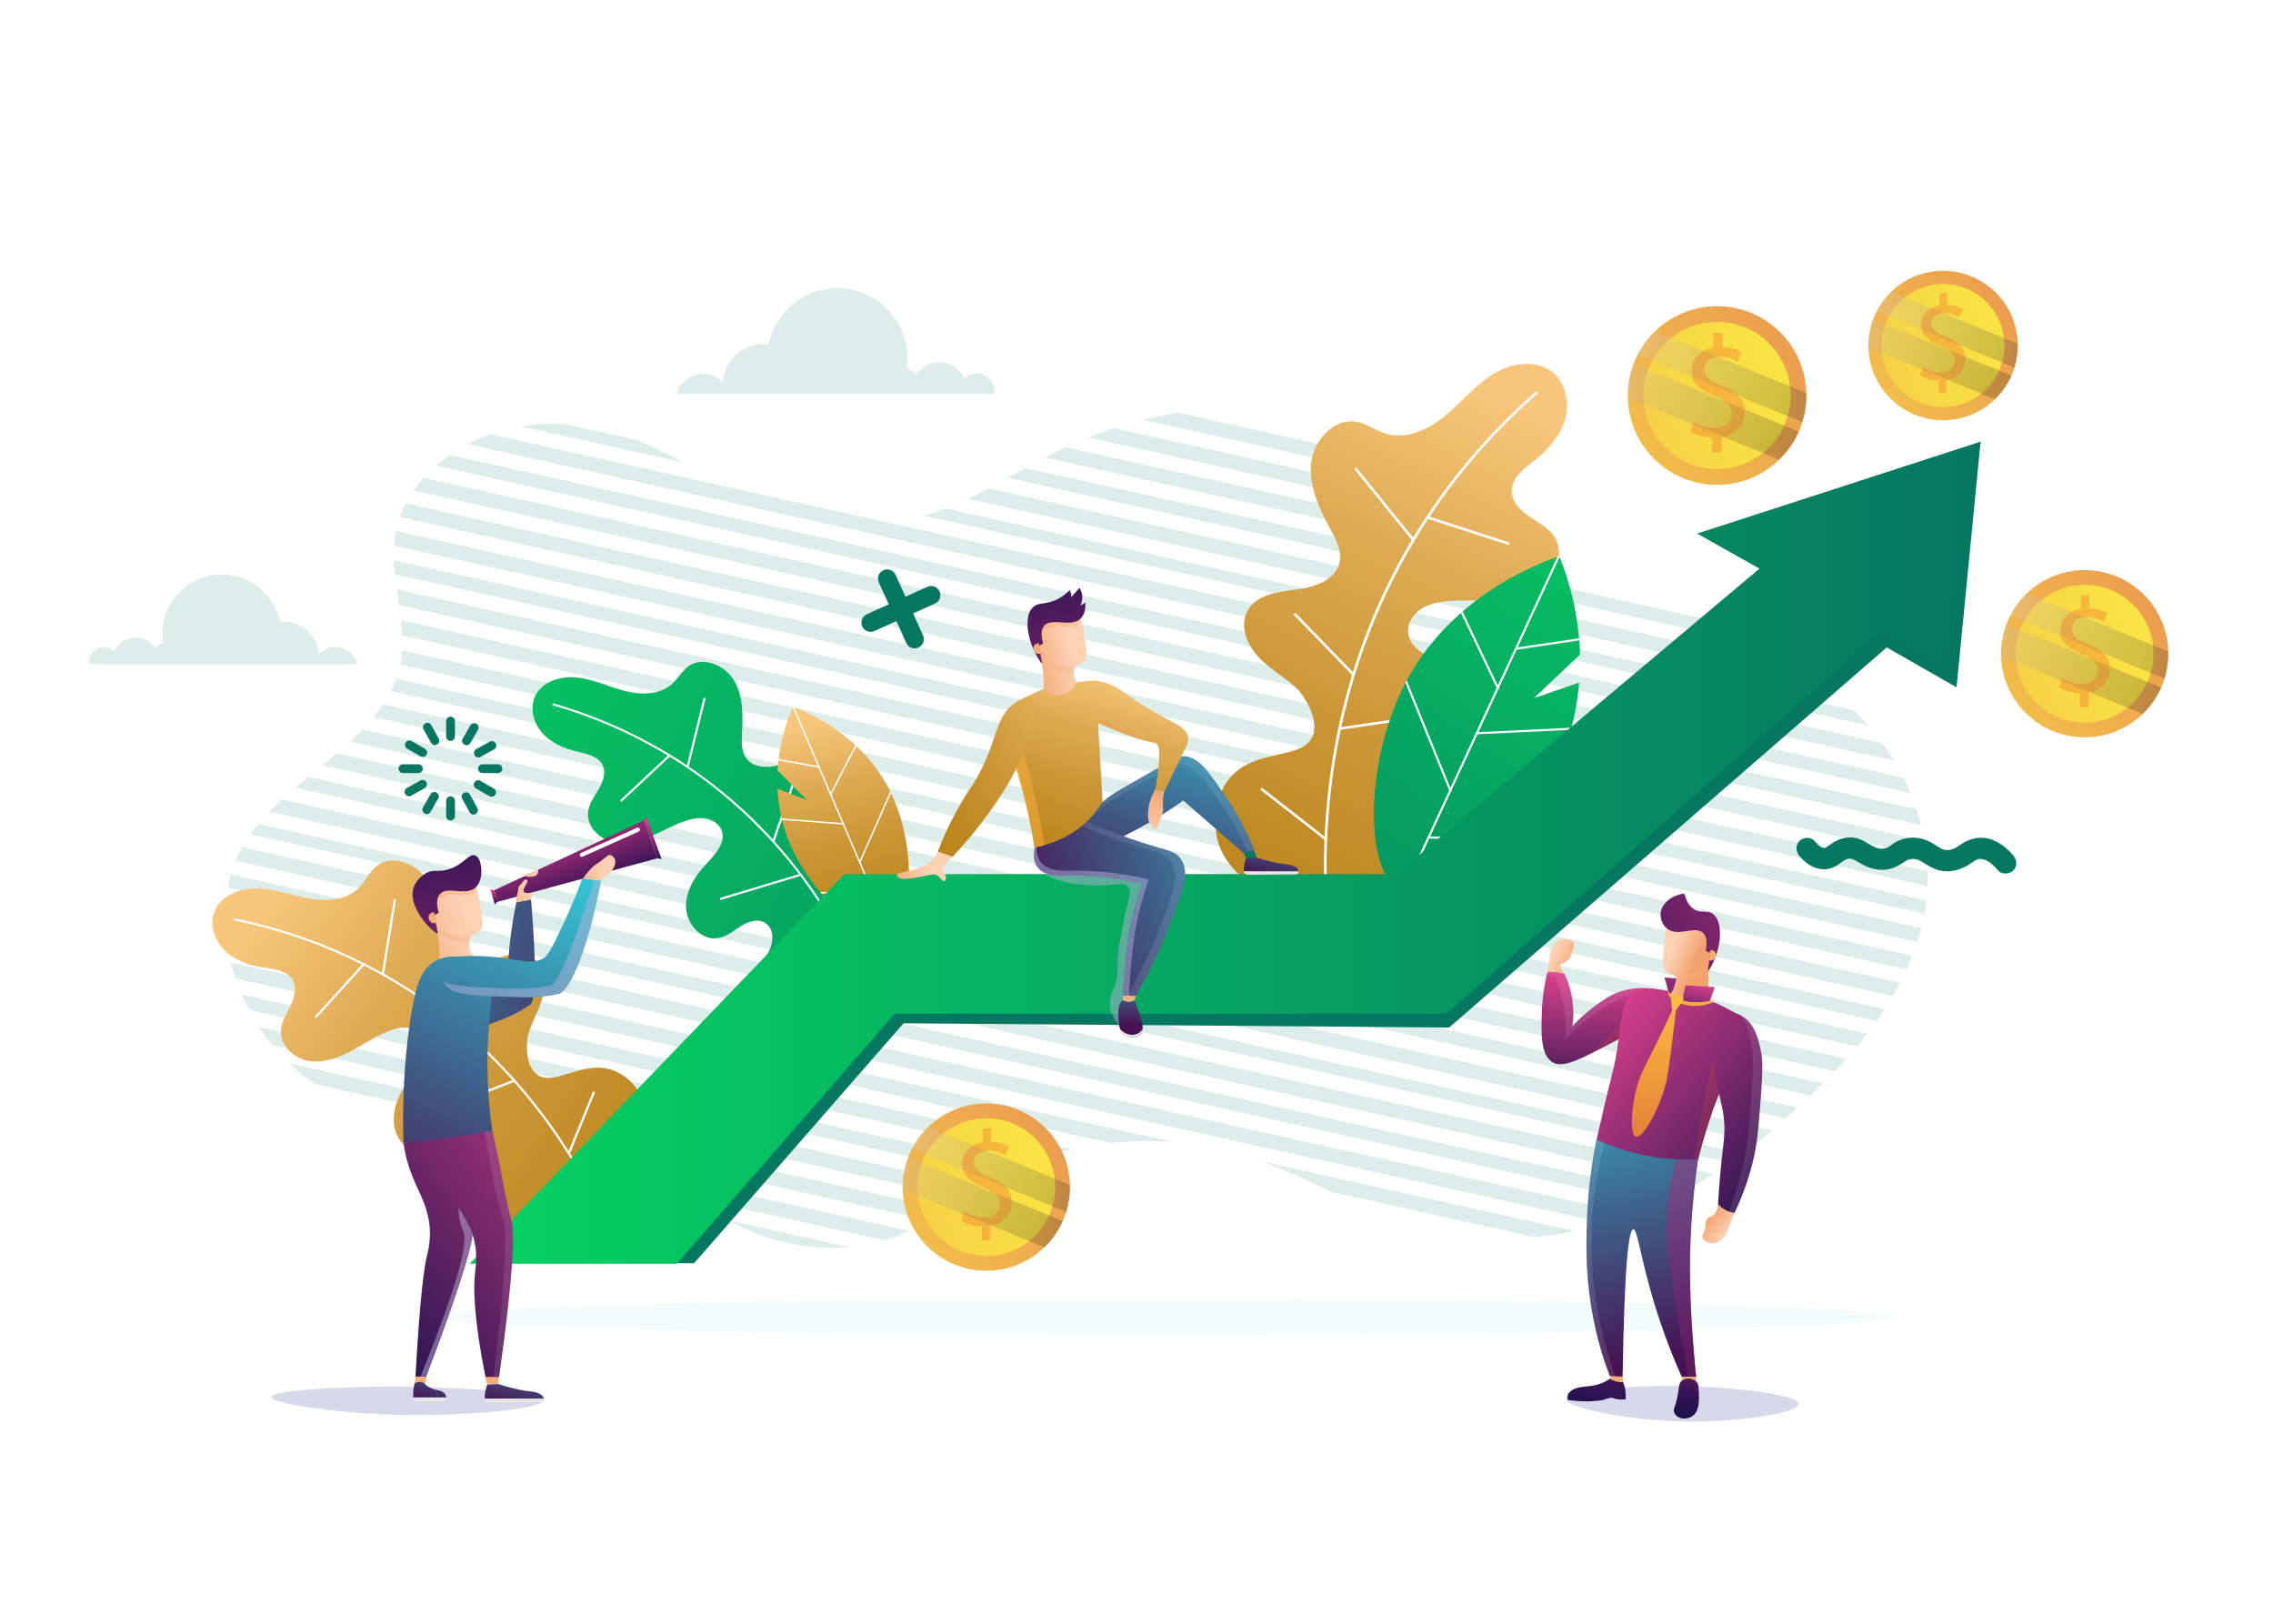 <svg xmlns="http://www.w3.org/2000/svg" xmlns:xlink="http://www.w3.org/1999/xlink" id="&#xD1;&#xEB;&#xEE;&#xE9;_1" x="0px" y="0px" viewBox="0 0 140 100" style="enable-background:new 0 0 140 100;" xml:space="preserve"><style type="text/css">	.st0{fill:#DDEDEA;}	.st1{fill:url(#SVGID_1_);}	.st2{fill:#FFFFFF;}	.st3{fill:#F2FCFA;}	.st4{fill:#067761;}	.st5{fill:url(#SVGID_2_);}	.st6{fill:url(#SVGID_3_);}	.st7{fill:url(#SVGID_4_);}	.st8{clip-path:url(#SVGID_6_);}	.st9{fill:url(#SVGID_7_);}	.st10{clip-path:url(#SVGID_9_);}	.st11{fill:url(#SVGID_10_);}	.st12{fill:url(#SVGID_11_);}	.st13{opacity:0.1;fill:#FFFFFF;}	.st14{opacity:0.5;fill:#B3B3D9;}	.st15{fill:url(#SVGID_12_);}	.st16{fill:url(#SVGID_13_);}	.st17{fill:url(#SVGID_14_);}	.st18{fill:#E6E6E6;}	.st19{fill:#F7AE76;}	.st20{opacity:0.25;fill:url(#SVGID_15_);}	.st21{fill:url(#SVGID_16_);}	.st22{fill:url(#SVGID_17_);}	.st23{fill:url(#SVGID_18_);}	.st24{opacity:0.35;fill:url(#SVGID_19_);}	.st25{opacity:0.35;fill:url(#SVGID_20_);}	.st26{fill:url(#SVGID_21_);}	.st27{fill:url(#SVGID_22_);}	.st28{fill:url(#SVGID_23_);}	.st29{fill:url(#SVGID_24_);}	.st30{opacity:0.15;fill:#F15A24;}	.st31{fill:url(#SVGID_25_);}	.st32{fill:url(#SVGID_26_);}	.st33{fill:url(#SVGID_27_);}	.st34{fill:url(#SVGID_28_);}	.st35{fill:url(#SVGID_29_);}	.st36{opacity:0.5;fill:url(#SVGID_30_);}	.st37{opacity:0.11;fill:#FFFFFF;}	.st38{fill:url(#SVGID_31_);}	.st39{fill:url(#SVGID_32_);}	.st40{opacity:0.35;fill:url(#SVGID_33_);}	.st41{opacity:0.35;fill:url(#SVGID_34_);}	.st42{fill:url(#SVGID_35_);}	.st43{fill:url(#SVGID_36_);}	.st44{fill:url(#SVGID_37_);}	.st45{fill:url(#SVGID_38_);}	.st46{fill:url(#SVGID_39_);}	.st47{fill:url(#SVGID_40_);}	.st48{fill:url(#SVGID_41_);}	.st49{fill:url(#SVGID_42_);}	.st50{opacity:0.2;fill:url(#SVGID_43_);}	.st51{opacity:0.2;fill:url(#SVGID_44_);}	.st52{opacity:0.3;}	.st53{fill:#F15A24;}	.st54{fill:url(#SVGID_45_);}	.st55{fill:url(#SVGID_46_);}	.st56{opacity:0.2;fill:url(#SVGID_47_);}	.st57{opacity:0.2;fill:url(#SVGID_48_);}	.st58{fill:url(#SVGID_49_);}	.st59{fill:url(#SVGID_50_);}	.st60{opacity:0.2;fill:url(#SVGID_51_);}	.st61{opacity:0.2;fill:url(#SVGID_52_);}	.st62{opacity:0.5;fill:#FBB03B;}	.st63{fill:url(#SVGID_53_);}	.st64{fill:url(#SVGID_54_);}	.st65{fill:url(#SVGID_55_);}	.st66{fill:url(#SVGID_56_);}	.st67{fill:url(#SVGID_57_);}	.st68{fill:url(#SVGID_58_);}	.st69{fill:url(#SVGID_59_);}	.st70{fill:url(#SVGID_60_);}	.st71{opacity:0.35;fill:url(#SVGID_61_);}	.st72{opacity:0.35;fill:url(#SVGID_62_);}	.st73{fill:url(#SVGID_63_);}	.st74{fill:url(#SVGID_64_);}	.st75{fill:url(#SVGID_65_);}	.st76{fill:url(#SVGID_66_);}	.st77{fill:url(#SVGID_67_);}	.st78{fill:url(#SVGID_68_);}	.st79{fill:url(#SVGID_69_);}	.st80{fill:url(#SVGID_70_);}	.st81{fill:url(#SVGID_71_);}	.st82{fill:url(#SVGID_72_);}	.st83{fill:url(#SVGID_73_);}	.st84{filter:url(#Adobe_OpacityMaskFilter);}	.st85{filter:url(#Adobe_OpacityMaskFilter_1_);}	.st86{mask:url(#SVGID_74_);fill:url(#SVGID_75_);}	.st87{fill:url(#SVGID_76_);}	.st88{fill:url(#SVGID_77_);}	.st89{fill:url(#SVGID_78_);}	.st90{opacity:0.2;fill:url(#SVGID_79_);}	.st91{opacity:0.2;fill:url(#SVGID_80_);}</style><g>	<g>		<g>			<path class="st0" d="M18.19,48.51l91.77,20.37c0.04-0.04,0.08-0.07,0.12-0.1c0.2-0.18,0.41-0.37,0.63-0.57L18.99,47.85    C18.72,48.07,18.45,48.29,18.19,48.51z"></path>			<path class="st0" d="M56.91,31.76l58.14,12.91c-0.28-0.32-0.56-0.63-0.86-0.93L58.23,31.32C57.8,31.48,57.37,31.63,56.91,31.76z"></path>			<path class="st0" d="M19.87,47.13l91.64,20.34c0.25-0.23,0.51-0.48,0.77-0.74L20.74,46.4C20.45,46.65,20.16,46.89,19.87,47.13z"></path>			<path class="st0" d="M70.41,25.86l12.32,2.73c-0.54-0.46-1.1-0.9-1.69-1.29l-8.51-1.89C71.77,25.54,71.07,25.69,70.41,25.86z"></path>			<path class="st0" d="M21.57,45.67l91.45,20.3c0.23-0.24,0.47-0.5,0.7-0.76L22.34,44.93C22.09,45.18,21.83,45.43,21.57,45.67z"></path>			<path class="st0" d="M45.44,30.13l-15.22-3.38c-0.49,0.17-0.96,0.37-1.41,0.6l87.84,19.5c-0.23-0.37-0.47-0.73-0.72-1.08    L54.81,32.21C51.68,31.52,48.56,30.83,45.44,30.13z"></path>			<path class="st0" d="M67.05,26.94l18.36,4.08c-0.45-0.41-0.88-0.81-1.31-1.21l-15.48-3.44C68.06,26.55,67.54,26.74,67.05,26.94z"></path>			<path class="st0" d="M59.63,30.72l53.26,11.82c-0.55-0.47-1.11-0.9-1.67-1.29L60.89,30.08C60.48,30.3,60.06,30.52,59.63,30.72z"></path>			<path class="st0" d="M64.37,28.18l24.16,5.36c-0.61-0.42-1.17-0.85-1.71-1.29l-21.17-4.7C65.21,27.76,64.78,27.97,64.37,28.18z"></path>			<path class="st0" d="M16.6,49.99l91.68,20.35c0.32-0.26,0.6-0.5,0.87-0.72L17.36,49.24C17.1,49.49,16.84,49.73,16.6,49.99z"></path>			<path class="st0" d="M90.98,35l-27.81-6.17c-0.37,0.2-0.73,0.4-1.08,0.6l46.88,10.41c-1.72-0.96-3.08-1.47-3.42-1.6    c-0.01,0-0.02-0.01-0.04-0.01l-3.55-0.79C98.3,36.63,94.64,35.81,90.98,35z"></path>			<path class="st0" d="M39.17,27.09l-4.57-1.01c-0.83-0.02-1.66,0.04-2.48,0.19l10.01,2.22C41.15,27.99,40.17,27.51,39.17,27.09z"></path>			<path class="st0" d="M24.07,42.56l91.52,20.32c0.17-0.24,0.34-0.48,0.5-0.73L24.4,41.8C24.3,42.06,24.19,42.32,24.07,42.56z"></path>			<path class="st0" d="M24.39,32.71c-0.06,0.3-0.1,0.59-0.12,0.89l94.45,20.97c0.01-0.3,0.02-0.61,0.01-0.91L24.39,32.71z"></path>			<path class="st0" d="M24.64,40.93l91.94,20.41c0.16-0.27,0.31-0.54,0.45-0.82L24.76,40.05C24.74,40.35,24.7,40.65,24.64,40.93z"></path>			<path class="st0" d="M24.33,35.37l94.2,20.91c0.05-0.27,0.09-0.54,0.12-0.82L24.26,34.51C24.27,34.8,24.3,35.08,24.33,35.37z"></path>			<path class="st0" d="M24.58,37.26l93.51,20.76c0.09-0.28,0.17-0.57,0.25-0.86L24.44,36.31C24.49,36.63,24.54,36.94,24.58,37.26z"></path>			<path class="st0" d="M26.09,29.43c-0.22,0.25-0.42,0.51-0.61,0.78l92.85,20.61c-0.08-0.33-0.18-0.66-0.29-0.98L26.09,29.43z"></path>			<path class="st0" d="M14.51,60.26l49.68,11.03c0.57-0.19,1.17-0.36,1.82-0.51l-51.78-11.5C14.3,59.61,14.4,59.94,14.51,60.26z"></path>			<path class="st0" d="M23.02,44.16l91.36,20.28c0.21-0.25,0.42-0.51,0.62-0.78L23.6,43.38C23.42,43.65,23.22,43.91,23.02,44.16z"></path>			<path class="st0" d="M24.99,31.01c-0.15,0.28-0.27,0.56-0.36,0.83l94.05,20.88c-0.03-0.31-0.08-0.63-0.13-0.94L24.99,31.01z"></path>			<path class="st0" d="M26.85,28.68l90.82,20.16c-0.13-0.32-0.28-0.63-0.43-0.94L27.69,28.02C27.4,28.23,27.12,28.45,26.85,28.68z"></path>			<path class="st0" d="M82.11,73.43l12.42,2.76c0.27-0.02,0.54-0.06,0.82-0.09c0.57-0.07,1.12-0.17,1.65-0.28l-19.26-4.28    C79.27,72.1,80.69,72.77,82.11,73.43z"></path>			<path class="st0" d="M42.7,73.77l11.81,2.62c0.51-0.16,0.99-0.37,1.45-0.59l-15.03-3.34C41.53,72.9,42.11,73.34,42.7,73.77z"></path>			<path class="st0" d="M24.77,39.13l92.66,20.57c0.12-0.27,0.24-0.55,0.35-0.84L24.7,38.2C24.73,38.51,24.76,38.82,24.77,39.13z"></path>			<path class="st0" d="M15.43,51.38l91.15,20.23c0.27-0.19,0.53-0.38,0.78-0.56l-91.45-20.3C15.74,50.96,15.58,51.17,15.43,51.38z"></path>			<path class="st0" d="M49.84,76.76c0.92,0.11,1.74,0.12,2.5,0.06l-7.46-1.66C46.28,75.94,47.85,76.53,49.84,76.76z"></path>			<path class="st0" d="M27.94,67.74L17.82,65.5c0.52,0.49,1.09,0.93,1.68,1.29l4.86,1.08C25.38,67.82,26.52,67.71,27.94,67.74z"></path>			<path class="st0" d="M15.34,62.2l46.17,10.25c0.38-0.2,0.77-0.4,1.18-0.58l-47.8-10.61C15.03,61.58,15.18,61.89,15.34,62.2z"></path>			<path class="st0" d="M13.87,56.46l85.08,18.89c0.57-0.17,1.12-0.35,1.65-0.55L13.91,55.55C13.89,55.85,13.87,56.15,13.87,56.46z"></path>			<path class="st0" d="M14.52,53.01l89.93,19.96c0.38-0.22,0.75-0.45,1.1-0.67L14.92,52.18C14.77,52.45,14.64,52.72,14.52,53.01z"></path>			<path class="st0" d="M68.7,70.36c1.27-0.11,2.43-0.12,3.53-0.03L13.91,57.38c0.03,0.31,0.06,0.63,0.12,0.94l54.37,12.07    C68.5,70.38,68.6,70.37,68.7,70.36z"></path>			<path class="st0" d="M16.75,64.35l42.53,9.44c0.35-0.23,0.7-0.45,1.07-0.68l-44.4-9.86C16.2,63.63,16.47,64,16.75,64.35z"></path>			<path class="st0" d="M39.05,71.13l18.1,4.02c0.36-0.22,0.72-0.44,1.08-0.68L36.4,69.62C37.37,70.08,38.24,70.59,39.05,71.13z"></path>			<path class="st0" d="M14.04,54.66l88.01,19.54c0.42-0.19,0.82-0.38,1.2-0.58L14.22,53.86C14.15,54.12,14.09,54.39,14.04,54.66z"></path>		</g>		<g>							<linearGradient id="SVGID_1_" gradientUnits="userSpaceOnUse" x1="-1935.535" y1="287.904" x2="-1963.14" y2="323.791" gradientTransform="matrix(-0.953 0.303 0.303 0.953 -1916.16 368.828)">				<stop offset="0" style="stop-color:#F7C67B"></stop>				<stop offset="9.945824e-03" style="stop-color:#F6C579"></stop>				<stop offset="0.205" style="stop-color:#DEAB54"></stop>				<stop offset="0.4" style="stop-color:#CC9737"></stop>				<stop offset="0.592" style="stop-color:#BF8922"></stop>				<stop offset="0.781" style="stop-color:#B78115"></stop>				<stop offset="0.962" style="stop-color:#B47E11"></stop>			</linearGradient>			<path class="st1" d="M36.77,74.52c1.01-0.93,3.89-3.59,3.08-6.26c-0.03-0.1-0.55-1.71-1.98-2.3c-1.96-0.8-3.77,1.07-4.84,0.18    c-0.78-0.64-0.56-2.21-0.51-2.4c0.24-0.84,0.72-1.59,0.93-2.44c0.21-0.84,0.05-1.89-0.69-2.34c-0.8-0.48-1.81-0.07-2.68,0.29    c-0.86,0.36-2,0.59-2.62-0.1c-0.38-0.42-0.41-1.05-0.43-1.61c-0.04-1.19-0.11-2.46-0.79-3.44c-0.68-0.98-2.18-1.5-3.09-0.73    c-0.42,0.35-0.63,0.88-1.01,1.27c-0.75,0.79-1.97,0.89-3.04,0.71c-1.07-0.18-2.1-0.59-3.18-0.63c-1.08-0.05-2.3,0.4-2.7,1.4    c-0.33,0.81-0.01,1.79,0.61,2.4c0.62,0.62,1.49,0.93,2.36,1.06c0.68,0.1,1.48,0.18,1.83,0.77c0.28,0.48,0.11,1.1-0.13,1.6    c-0.25,0.5-0.57,0.99-0.59,1.55c-0.03,0.87,0.74,1.62,1.59,1.81c0.85,0.19,1.74-0.08,2.52-0.47c0.78-0.39,1.5-0.9,2.3-1.25    c0.43-0.19,0.89-0.33,1.36-0.3c0.47,0.04,0.94,0.29,1.13,0.71c0.37,0.8-0.33,1.64-0.87,2.33c-0.68,0.85-1.21,1.92-1.05,3    c0.16,1.08,1.24,2.05,2.29,1.76c0.54-0.15,0.96-0.58,1.41-0.91c0.45-0.34,1.06-0.59,1.57-0.34c0.69,0.34,0.68,1.35,0.34,2.03    c-0.34,0.68-0.92,1.25-1.12,1.99c-0.26,1.02,0.57,2.32,1.61,2.84c1.08,0.54,2.18,0.14,3.44-0.33    C34.62,76.07,35.66,75.54,36.77,74.52z"></path>			<g>				<path class="st2" d="M36.45,73.65l0.12-0.06c-2.1-4.08-6.04-9.75-12.94-13.63c-2.85-1.6-5.96-2.75-9.22-3.41l-0.03,0.13     c3.25,0.65,6.34,1.8,9.18,3.39C30.43,63.94,34.36,69.59,36.45,73.65z"></path>			</g>			<g>									<rect x="21.62" y="57.63" transform="matrix(0.16 -0.987 0.987 0.16 -36.832 72.106)" class="st2" width="4.69" height="0.14"></rect>			</g>			<g>									<rect x="18.69" y="60.94" transform="matrix(0.673 -0.74 0.74 0.673 -38.302 35.434)" class="st2" width="4.42" height="0.14"></rect>			</g>			<g>									<rect x="28.04" y="62.32" transform="matrix(0.248 -0.969 0.969 0.248 -37.726 76.196)" class="st2" width="4.32" height="0.14"></rect>			</g>			<g>									<rect x="26.31" y="67.48" transform="matrix(0.931 -0.366 0.366 0.931 -22.684 15.311)" class="st2" width="5.54" height="0.14"></rect>			</g>			<g>									<rect x="33.75" y="69.06" transform="matrix(0.379 -0.925 0.925 0.379 -41.719 76.094)" class="st2" width="4.15" height="0.14"></rect>			</g>		</g>		<path class="st3" d="M26.43,81.1c0,0.62,20.19,1.12,45.09,1.12c24.9,0,45.09-0.5,45.09-1.12c0-0.62-20.19-1.12-45.09-1.12   C46.62,79.97,26.43,80.48,26.43,81.1z"></path>		<path class="st4" d="M121.99,27.2c-4.47,2.56-8.94,5.12-13.41,7.68c0,0.3,0,0.61-0.01,0.91c-7.35,6.16-14.7,12.32-22.05,18.48   H53.02l0,0l0,0h0v0c-7.83,7.81-15.66,15.61-23.49,23.42c4.41,0.04,8.81,0.07,13.22,0.11c4.3-4.93,8.6-9.86,12.9-14.78   c11.2,0.09,22.41,0.17,33.61,0.26c8.98-7.8,17.97-15.6,26.95-23.41c1.43,0.82,2.87,1.64,4.3,2.46   C121,37.28,121.5,32.24,121.99,27.2z"></path>		<g>							<linearGradient id="SVGID_2_" gradientUnits="userSpaceOnUse" x1="192.008" y1="170.746" x2="251.313" y2="221.729" gradientTransform="matrix(0.987 -0.162 0.162 0.987 -198.294 -101.682)">				<stop offset="0" style="stop-color:#06D261"></stop>				<stop offset="1" style="stop-color:#067761"></stop>			</linearGradient>			<path class="st5" d="M53.46,61.68c1-0.79,3.88-3.04,3.33-5.58c-0.02-0.1-0.38-1.63-1.67-2.28c-1.76-0.89-3.58,0.71-4.51-0.2    c-0.67-0.66-0.36-2.09-0.29-2.27c0.29-0.76,0.79-1.42,1.05-2.19c0.26-0.77,0.19-1.75-0.46-2.22c-0.71-0.51-1.68-0.2-2.51,0.07    c-0.83,0.27-1.9,0.4-2.42-0.29c-0.32-0.42-0.31-1-0.28-1.53c0.06-1.11,0.08-2.29-0.47-3.25c-0.55-0.96-1.91-1.55-2.82-0.91    c-0.41,0.29-0.65,0.77-1.03,1.1c-0.75,0.67-1.89,0.68-2.87,0.43c-0.98-0.25-1.9-0.7-2.91-0.83c-1-0.12-2.16,0.2-2.62,1.1    c-0.37,0.73-0.14,1.66,0.39,2.28c0.53,0.62,1.32,0.97,2.11,1.16c0.62,0.15,1.36,0.28,1.64,0.85c0.22,0.47,0.02,1.03-0.24,1.48    c-0.27,0.45-0.6,0.88-0.66,1.4c-0.09,0.81,0.57,1.56,1.34,1.8c0.78,0.24,1.62,0.06,2.38-0.24c0.75-0.3,1.46-0.72,2.23-0.99    c0.41-0.14,0.85-0.24,1.28-0.17c0.43,0.07,0.85,0.34,1,0.75c0.28,0.77-0.43,1.5-0.99,2.1c-0.69,0.74-1.27,1.69-1.2,2.71    c0.07,1.01,1,2,2,1.81c0.52-0.1,0.93-0.46,1.38-0.74c0.45-0.28,1.03-0.47,1.48-0.2c0.61,0.37,0.53,1.3,0.16,1.91    c-0.37,0.61-0.95,1.09-1.19,1.77c-0.32,0.93,0.35,2.2,1.28,2.76c0.96,0.59,2.01,0.29,3.22-0.05    C51.35,62.96,52.36,62.54,53.46,61.68z"></path>			<g>				<path class="st2" d="M53.23,60.85l0.12-0.05c-1.64-3.94-4.88-9.51-10.99-13.63c-2.53-1.7-5.32-3-8.31-3.86l-0.03,0.12     c2.97,0.85,5.75,2.14,8.27,3.84C48.38,51.38,51.6,56.92,53.23,60.85z"></path>			</g>			<g>									<rect x="40.66" y="45.04" transform="matrix(0.24 -0.971 0.971 0.24 -11.206 75.89)" class="st2" width="4.37" height="0.13"></rect>			</g>			<g>									<rect x="37.69" y="47.88" transform="matrix(0.73 -0.683 0.683 0.73 -22.03 40.083)" class="st2" width="4.12" height="0.13"></rect>			</g>			<g>									<rect x="46.27" y="49.86" transform="matrix(0.325 -0.946 0.946 0.325 -14.629 79.345)" class="st2" width="4.03" height="0.13"></rect>			</g>			<g>									<rect x="44.27" y="54.56" transform="matrix(0.957 -0.289 0.289 0.957 -13.797 15.886)" class="st2" width="5.16" height="0.13"></rect>			</g>			<g>									<rect x="51.07" y="56.54" transform="matrix(0.452 -0.892 0.892 0.452 -21.455 78.259)" class="st2" width="3.86" height="0.13"></rect>			</g>		</g>		<g>							<linearGradient id="SVGID_3_" gradientUnits="userSpaceOnUse" x1="178.069" y1="75.401" x2="144.726" y2="118.748" gradientTransform="matrix(0.978 -0.21 0.21 0.978 -96.633 -11.521)">				<stop offset="0" style="stop-color:#F7C67B"></stop>				<stop offset="9.945824e-03" style="stop-color:#F6C579"></stop>				<stop offset="0.205" style="stop-color:#DEAB54"></stop>				<stop offset="0.4" style="stop-color:#CC9737"></stop>				<stop offset="0.592" style="stop-color:#BF8922"></stop>				<stop offset="0.781" style="stop-color:#B78115"></stop>				<stop offset="0.962" style="stop-color:#B47E11"></stop>			</linearGradient>			<path class="st6" d="M81.94,56.33c-1.61-0.37-6.23-1.44-6.98-4.72c-0.03-0.13-0.45-2.12,0.71-3.6c1.58-2.01,4.59-1.13,5.19-2.71    c0.43-1.14-0.73-2.65-0.91-2.83c-0.75-0.73-1.71-1.24-2.43-2s-1.19-1.94-0.68-2.86c0.55-0.99,1.86-1.16,2.98-1.3    c1.12-0.14,2.45-0.57,2.69-1.68c0.14-0.67-0.19-1.34-0.52-1.95c-0.68-1.27-1.36-2.64-1.24-4.08s1.38-2.87,2.8-2.62    c0.64,0.11,1.19,0.54,1.82,0.73c1.25,0.38,2.6-0.25,3.61-1.08c1.01-0.83,1.85-1.88,2.95-2.57c1.11-0.7,2.65-0.96,3.67-0.15    c0.83,0.66,1.08,1.87,0.8,2.89c-0.28,1.02-1.01,1.86-1.84,2.52c-0.65,0.51-1.45,1.07-1.45,1.9c-0.01,0.67,0.54,1.22,1.1,1.6    c0.56,0.38,1.19,0.7,1.55,1.27c0.55,0.89,0.19,2.14-0.59,2.85c-0.78,0.7-1.87,0.96-2.92,1.02c-1.05,0.06-2.11-0.04-3.16,0.07    c-0.56,0.06-1.14,0.18-1.6,0.5c-0.47,0.32-0.81,0.86-0.76,1.43c0.09,1.06,1.33,1.53,2.31,1.92c1.22,0.49,2.42,1.29,2.9,2.52    c0.48,1.23-0.07,2.9-1.35,3.22c-0.66,0.17-1.35-0.03-2.03-0.11c-0.68-0.08-1.47,0.02-1.85,0.58c-0.52,0.77,0.09,1.82,0.86,2.33    c0.77,0.51,1.72,0.76,2.36,1.42c0.89,0.91,0.79,2.77,0.02,3.95c-0.8,1.22-2.2,1.45-3.81,1.72    C85.12,56.68,83.71,56.74,81.94,56.33z"></path>			<g>				<path class="st2" d="M81.75,55.23l-0.16,0.01c-0.25-5.53,0.49-13.85,5.4-22.05c2.03-3.39,4.6-6.45,7.63-9.1l0.11,0.12     c-3.02,2.63-5.57,5.68-7.59,9.06C82.24,41.44,81.51,49.72,81.75,55.23z"></path>			</g>			<g>									<rect x="85.2" y="28.2" transform="matrix(0.777 -0.629 0.629 0.777 -0.532 60.556)" class="st2" width="0.16" height="5.67"></rect>			</g>			<g>									<rect x="90.39" y="29.99" transform="matrix(0.308 -0.951 0.951 0.308 31.495 108.65)" class="st2" width="0.16" height="5.34"></rect>			</g>			<g>									<rect x="81.47" y="37.07" transform="matrix(0.718 -0.696 0.696 0.718 -4.63 67.933)" class="st2" width="0.16" height="5.22"></rect>			</g>			<g>									<rect x="82.47" y="44.34" transform="matrix(0.989 -0.145 0.145 0.989 -5.532 12.906)" class="st2" width="6.69" height="0.16"></rect>			</g>			<g>									<rect x="79.61" y="47.61" transform="matrix(0.615 -0.788 0.788 0.615 -8.855 82.085)" class="st2" width="0.16" height="5.01"></rect>			</g>		</g>		<g>							<linearGradient id="SVGID_4_" gradientUnits="userSpaceOnUse" x1="-129.076" y1="-1.164" x2="-117.242" y2="13.093" gradientTransform="matrix(0.906 0.424 -0.424 0.906 166.708 100.305)">				<stop offset="0" style="stop-color:#F7C67B"></stop>				<stop offset="9.945824e-03" style="stop-color:#F6C579"></stop>				<stop offset="0.205" style="stop-color:#DEAB54"></stop>				<stop offset="0.4" style="stop-color:#CC9737"></stop>				<stop offset="0.592" style="stop-color:#BF8922"></stop>				<stop offset="0.781" style="stop-color:#B78115"></stop>				<stop offset="0.962" style="stop-color:#B47E11"></stop>			</linearGradient>			<path class="st7" d="M48.57,51.76c1.28,3.2,4.52,6.19,6.13,5.5c1.62-0.69,1.69-5.09,0.27-8.23c-1.64-3.62-5.08-5.1-6.13-5.5    c-0.21,0.47-0.42,1.04-0.59,1.68c-0.22,0.85-0.32,1.61-0.36,2.24c0.6,0.6,1.2,1.21,1.8,1.81c-0.6-0.23-1.2-0.45-1.8-0.68    C47.93,49.4,48.08,50.53,48.57,51.76z"></path>			<g>				<defs>					<path id="SVGID_5_" d="M48.57,51.76c1.27,3.2,4.52,6.18,6.13,5.5c1.62-0.69,1.69-5.09,0.27-8.23c-1.64-3.62-5.08-5.1-6.13-5.5      c-0.15,0.33-0.3,0.72-0.45,1.17c-0.1,0.31-0.21,0.69-0.3,1.14c-0.1,0.5-0.2,1.15-0.21,1.92c0.52,0.51,1.04,1.03,1.56,1.55      c-0.51-0.1-1.01-0.2-1.52-0.31C47.99,49.72,48.14,50.7,48.57,51.76z"></path>				</defs>				<clipPath id="SVGID_6_">					<use xlink:href="#SVGID_5_" style="overflow:visible;"></use>				</clipPath>				<g class="st8">					<g>													<rect x="52.23" y="41.81" transform="matrix(0.92 -0.393 0.393 0.92 -16.063 24.674)" class="st2" width="0.09" height="19.58"></rect>					</g>					<g>													<rect x="48.4" y="44.9" transform="matrix(0.175 -0.985 0.985 0.175 -6.257 86.387)" class="st2" width="0.09" height="4.05"></rect>					</g>					<g>													<rect x="49.75" y="46.61" transform="matrix(0.458 -0.889 0.889 0.458 -13.111 71.809)" class="st2" width="5.09" height="0.09"></rect>					</g>					<g>													<rect x="49.02" y="47.67" transform="matrix(0.076 -0.997 0.997 0.076 -5.061 95.594)" class="st2" width="0.09" height="5.72"></rect>					</g>					<g>													<rect x="50.65" y="49.58" transform="matrix(0.404 -0.915 0.915 0.404 -12.925 79.42)" class="st2" width="7.64" height="0.09"></rect>					</g>					<g>													<rect x="48.82" y="54.93" transform="matrix(1 -7.972412e-03 7.972412e-03 1 -0.437 0.41)" class="st2" width="4.89" height="0.09"></rect>					</g>				</g>			</g>		</g>		<g>							<linearGradient id="SVGID_7_" gradientUnits="userSpaceOnUse" x1="294.95" y1="106.293" x2="249.231" y2="138.225" gradientTransform="matrix(0.937 -0.348 0.348 0.937 -208.548 28.018)">				<stop offset="0" style="stop-color:#06D261"></stop>				<stop offset="1" style="stop-color:#067761"></stop>			</linearGradient>			<path class="st9" d="M96.08,46.88c-2.1,4.85-7.22,9.28-9.65,8.15c-2.45-1.13-2.36-7.89-0.04-12.63c2.69-5.48,8.02-7.58,9.65-8.15    c0.3,0.74,0.59,1.61,0.83,2.61c0.3,1.31,0.42,2.48,0.45,3.45c-0.42,0.39-0.83,0.79-1.25,1.18C95.53,42,95,42.5,94.47,43    c0.93-0.32,1.86-0.64,2.79-0.96C97.16,43.29,96.89,45.01,96.08,46.88z"></path>			<g>				<defs>					<path id="SVGID_8_" d="M96.08,46.88c-2.1,4.85-7.22,9.27-9.65,8.15c-2.45-1.13-2.36-7.89-0.04-12.63      c2.69-5.48,8.02-7.58,9.65-8.15c0.21,0.52,0.43,1.12,0.63,1.81c0.14,0.48,0.28,1.08,0.4,1.76c0.13,0.76,0.25,1.77,0.24,2.96      c-0.82,0.77-1.64,1.53-2.46,2.3c0.78-0.13,1.56-0.27,2.34-0.4C97.06,43.78,96.78,45.26,96.08,46.88z"></path>				</defs>				<clipPath id="SVGID_9_">					<use xlink:href="#SVGID_8_" style="overflow:visible;"></use>				</clipPath>				<g class="st10">					<g>													<rect x="75.38" y="46.39" transform="matrix(0.42 -0.907 0.907 0.42 10.248 108.955)" class="st2" width="30.03" height="0.13"></rect>					</g>					<g>													<rect x="93.38" y="39.41" transform="matrix(0.989 -0.146 0.146 0.989 -4.737 14.542)" class="st2" width="6.21" height="0.13"></rect>					</g>					<g>													<rect x="90.53" y="34.97" transform="matrix(0.903 -0.43 0.43 0.903 -7.909 42.776)" class="st2" width="0.13" height="7.81"></rect>					</g>					<g>													<rect x="90.98" y="44.9" transform="matrix(0.999 -0.047 0.047 0.999 -2 4.511)" class="st2" width="8.77" height="0.13"></rect>					</g>					<g>													<rect x="87.06" y="37.47" transform="matrix(0.927 -0.376 0.376 0.927 -9.898 35.928)" class="st2" width="0.13" height="11.71"></rect>					</g>					<g>													<rect x="91.72" y="47.93" transform="matrix(0.038 -0.999 0.999 0.038 36.674 141.445)" class="st2" width="0.13" height="7.5"></rect>					</g>				</g>			</g>		</g>		<path class="st0" d="M61.26,24.1c0-0.6-0.49-1.09-1.09-1.09c-0.3,0-0.57,0.12-0.76,0.32c-0.26-0.6-0.86-1.02-1.56-1.02   c-0.6,0-1.13,0.31-1.43,0.78c-0.14-0.2-0.34-0.34-0.58-0.41c0.03-0.2,0.06-0.4,0.06-0.61c0-2.39-1.94-4.32-4.32-4.32   c-2.1,0-3.84,1.49-4.24,3.47c-0.11-0.01-0.21-0.03-0.32-0.03c-1.33,0-2.41,1.04-2.5,2.35c-0.31-0.32-0.74-0.52-1.22-0.52   c-0.78,0-1.43,0.53-1.62,1.24h19.56C61.24,24.2,61.26,24.16,61.26,24.1z"></path>		<path class="st0" d="M5.46,40.78c0-0.51,0.41-0.92,0.92-0.92c0.25,0,0.48,0.1,0.65,0.27c0.22-0.51,0.73-0.86,1.32-0.86   c0.51,0,0.95,0.26,1.21,0.66c0.12-0.17,0.28-0.29,0.49-0.35C10.03,39.4,10,39.23,10,39.05c0-2.02,1.64-3.66,3.66-3.66   c1.78,0,3.25,1.26,3.59,2.94c0.09-0.01,0.18-0.03,0.27-0.03c1.13,0,2.04,0.88,2.12,1.99c0.26-0.27,0.62-0.44,1.03-0.44   c0.66,0,1.21,0.45,1.37,1.05H5.49C5.48,40.86,5.46,40.82,5.46,40.78z"></path>		<g>			<path class="st4" d="M110.83,52.72c0.39,0.47,0.97,0.86,1.61,0.81c0.28-0.02,0.55-0.11,0.78-0.28c0.07-0.05,0.13-0.1,0.2-0.15    c0.04-0.03,0.09-0.06,0.13-0.09c0.02-0.01,0.22-0.12,0.1-0.07c0.06-0.02,0.12-0.04,0.19-0.06c0.15-0.05-0.11-0.01,0.04,0    c0.05,0,0.1,0,0.15,0c-0.17-0.01-0.04,0,0.01,0.01c0.04,0.01,0.09,0.03,0.13,0.04c-0.16-0.06-0.03-0.01,0.01,0.01    c0.1,0.05,0.19,0.11,0.28,0.16c0.44,0.26,0.89,0.46,1.41,0.47c0.56,0.02,0.99-0.2,1.44-0.5c0.07-0.04,0.13-0.08,0.2-0.12    c0.13-0.07-0.12,0.02,0.03-0.01c0.06-0.01,0.11-0.03,0.17-0.04c-0.13,0.02,0.08,0,0.09,0c0.06,0,0.12,0,0.18,0.01    c-0.15-0.01,0.02,0.01,0.05,0.01c0.07,0.02,0.13,0.04,0.2,0.06c-0.16-0.06-0.01,0,0.02,0.02c0.04,0.02,0.08,0.05,0.13,0.07    c0.08,0.05,0.16,0.1,0.24,0.15c0.2,0.13,0.4,0.24,0.62,0.32c0.56,0.21,1.19,0.13,1.72-0.12c0.2-0.09,0.38-0.22,0.56-0.34    c0.04-0.03,0.08-0.05,0.12-0.08c0.03-0.02,0.23-0.1,0.06-0.04c0.05-0.02,0.09-0.03,0.14-0.05c0.03-0.01,0.07-0.02,0.1-0.02    c-0.09,0.01-0.09,0.01-0.01,0.01c0.06,0,0.12,0,0.19,0.01c-0.11-0.02,0.12,0.04,0.15,0.05c0.17,0.05-0.07-0.05,0.08,0.03    c0.07,0.04,0.14,0.09,0.22,0.13c0.16,0.1-0.08-0.08,0.06,0.05c0.06,0.05,0.12,0.1,0.18,0.16c0.09,0.09,0.17,0.18,0.26,0.28    c0.23,0.27,0.69,0.23,0.93,0c0.27-0.27,0.23-0.65,0-0.93c-0.37-0.44-0.83-0.8-1.37-0.99c-0.55-0.18-1.14-0.1-1.64,0.18    c-0.17,0.1-0.33,0.22-0.5,0.32c-0.04,0.03-0.09,0.05-0.14,0.07c-0.14,0.08,0.12-0.03-0.04,0.02c-0.05,0.02-0.11,0.03-0.16,0.05    c-0.04,0.01-0.08,0.02-0.12,0.02c0.07-0.01,0.06-0.01-0.02,0c-0.06,0-0.12,0-0.18,0c-0.17,0,0.11,0.04-0.05-0.01    c-0.05-0.02-0.28-0.11-0.13-0.03c-0.18-0.1-0.36-0.2-0.53-0.32c-0.46-0.29-0.97-0.45-1.52-0.39c-0.28,0.03-0.54,0.1-0.8,0.24    c-0.18,0.09-0.33,0.23-0.5,0.33c-0.04,0.02-0.08,0.05-0.13,0.07c0.15-0.07-0.01,0-0.04,0c-0.02,0-0.2,0.03-0.07,0.02    c-0.07,0.01-0.13,0.01-0.2,0.01c-0.02,0-0.22-0.03-0.06,0c-0.05-0.01-0.11-0.02-0.16-0.04c-0.03-0.01-0.07-0.02-0.1-0.03    c-0.07-0.03-0.07-0.02,0.01,0.01c-0.03-0.01-0.06-0.03-0.09-0.04c-0.39-0.19-0.73-0.47-1.16-0.56c-0.64-0.13-1.18,0.1-1.68,0.48    c-0.04,0.03-0.08,0.06-0.12,0.08c-0.03,0.02-0.05,0.03-0.08,0.05c0.08-0.03,0.09-0.03,0.02-0.01c-0.02,0-0.03,0.01-0.05,0.01    c0.09-0.01,0.09-0.01,0.01,0c-0.07,0-0.08,0-0.02,0.01c-0.04-0.01-0.08-0.02-0.13-0.03c-0.15-0.04,0.05,0.05-0.08-0.04    c-0.04-0.02-0.07-0.04-0.11-0.07c0.05,0.04,0.04,0.04-0.02-0.01c-0.1-0.09-0.19-0.19-0.28-0.29c-0.23-0.27-0.69-0.23-0.93,0    C110.57,52.07,110.61,52.45,110.83,52.72L110.83,52.72z"></path>		</g>		<path class="st4" d="M57.12,36.14c-0.45,0.2-0.9,0.4-1.35,0.61c-0.2-0.45-0.4-0.9-0.61-1.35c-0.02-0.04-0.1-0.2-0.28-0.28   c-0.23-0.11-0.45-0.02-0.47,0c-0.29,0.13-0.41,0.47-0.28,0.75l0.61,1.35c-0.45,0.2-0.9,0.4-1.35,0.61   c-0.04,0.02-0.2,0.1-0.28,0.28c-0.11,0.23-0.02,0.45,0,0.47c0.13,0.29,0.47,0.41,0.75,0.28l1.35-0.61l0.61,1.35   c0.13,0.29,0.47,0.41,0.75,0.28c0.29-0.13,0.41-0.47,0.28-0.75c-0.2-0.45-0.4-0.9-0.61-1.35l1.35-0.61   c0.29-0.13,0.41-0.47,0.28-0.75C57.74,36.14,57.41,36.01,57.12,36.14z"></path>		<g>			<path class="st4" d="M27.75,44.14c-0.15,0-0.27,0.12-0.27,0.27v0.95c0,0.15,0.12,0.27,0.27,0.27c0.15,0,0.27-0.12,0.27-0.27    v-0.95C28.02,44.26,27.9,44.14,27.75,44.14z"></path>			<path class="st4" d="M27.75,49.04c-0.15,0-0.27,0.12-0.27,0.27v0.95c0,0.15,0.12,0.27,0.27,0.27c0.15,0,0.27-0.12,0.27-0.27    v-0.95C28.02,49.16,27.9,49.04,27.75,49.04z"></path>			<path class="st4" d="M26.04,47.34L26.04,47.34c0-0.15-0.12-0.27-0.27-0.27h-0.95c-0.15,0-0.27,0.12-0.27,0.27l0,0    c0,0.15,0.12,0.27,0.27,0.27h0.95C25.92,47.61,26.04,47.49,26.04,47.34z"></path>			<path class="st4" d="M30.67,47.07h-0.95c-0.15,0-0.27,0.12-0.27,0.27l0,0c0,0.15,0.12,0.27,0.27,0.27h0.95    c0.15,0,0.27-0.12,0.27-0.27l0,0C30.94,47.19,30.82,47.07,30.67,47.07z"></path>			<path class="st4" d="M25.08,46.11l0.82,0.47c0.13,0.07,0.3,0.03,0.37-0.1l0,0c0.08-0.13,0.03-0.3-0.1-0.37l-0.82-0.47    c-0.13-0.07-0.3-0.03-0.37,0.1C24.91,45.87,24.95,46.04,25.08,46.11z"></path>			<path class="st4" d="M30.41,48.56l-0.82-0.47c-0.13-0.08-0.3-0.03-0.37,0.1l0,0c-0.08,0.13-0.03,0.3,0.1,0.37l0.82,0.47    c0.13,0.07,0.3,0.03,0.37-0.1C30.59,48.8,30.54,48.64,30.41,48.56z"></path>			<path class="st4" d="M26.89,48.81c-0.13-0.07-0.3-0.03-0.37,0.1l-0.47,0.82c-0.07,0.13-0.03,0.3,0.1,0.37    c0.13,0.08,0.3,0.03,0.37-0.1l0.47-0.82C27.07,49.05,27.02,48.89,26.89,48.81z"></path>			<path class="st4" d="M28.6,45.86L28.6,45.86c0.13,0.07,0.3,0.03,0.37-0.1l0.47-0.82c0.07-0.13,0.03-0.3-0.1-0.37l0,0    c-0.13-0.07-0.3-0.03-0.37,0.1l-0.47,0.82C28.42,45.62,28.47,45.79,28.6,45.86z"></path>			<path class="st4" d="M26.56,44.65c-0.07-0.13-0.24-0.18-0.37-0.1l0,0c-0.13,0.07-0.18,0.24-0.1,0.37l0.46,0.83    c0.07,0.13,0.24,0.18,0.37,0.1l0,0c0.13-0.07,0.18-0.24,0.1-0.37L26.56,44.65z"></path>			<path class="st4" d="M28.94,48.93c-0.07-0.13-0.24-0.18-0.37-0.1c-0.13,0.07-0.18,0.24-0.1,0.37l0.46,0.83    c0.07,0.13,0.24,0.18,0.37,0.1v0c0.13-0.07,0.18-0.24,0.1-0.37L28.94,48.93z"></path>			<path class="st4" d="M26.26,48.17L26.26,48.17c-0.07-0.13-0.24-0.18-0.37-0.1l-0.83,0.46c-0.13,0.07-0.18,0.24-0.1,0.37l0,0    c0.07,0.13,0.24,0.18,0.37,0.1l0.83-0.46C26.28,48.46,26.33,48.3,26.26,48.17z"></path>			<path class="st4" d="M29.23,46.51c0.07,0.13,0.24,0.18,0.37,0.1l0.83-0.46c0.13-0.07,0.18-0.24,0.1-0.37    c-0.07-0.13-0.24-0.18-0.37-0.1l-0.83,0.46C29.21,46.21,29.16,46.38,29.23,46.51z"></path>		</g>		<linearGradient id="SVGID_10_" gradientUnits="userSpaceOnUse" x1="28.914" y1="52.52" x2="121.987" y2="52.52">			<stop offset="0" style="stop-color:#06D261"></stop>			<stop offset="1" style="stop-color:#067761"></stop>		</linearGradient>		<path class="st11" d="M121.99,27.2c-5.82,1.89-11.64,3.77-17.46,5.66c1.28,0.72,2.56,1.44,3.84,2.16   C100.92,41.29,93.46,47.56,86,53.83H52.01l0,0l0,0h0v0c-7.7,8-15.39,16-23.09,24c4.26,0,8.51,0,12.77,0   c4.47-5.13,8.94-10.27,13.42-15.4h34v-0.01c8.9-7.83,17.8-15.67,26.7-23.5c1.3,0.76,2.61,1.52,3.91,2.28   C120.47,36.54,121.23,31.87,121.99,27.2z"></path>		<linearGradient id="SVGID_11_" gradientUnits="userSpaceOnUse" x1="77.078" y1="37.147" x2="69.788" y2="57.353">			<stop offset="0" style="stop-color:#2EFFFF"></stop>			<stop offset="1" style="stop-color:#471251"></stop>		</linearGradient>		<path class="st12" d="M72.98,46.57c0.9,0.11,1.45,0.93,2.52,2.5c0.9,1.31,1.44,2.5,1.77,3.31c-0.22,0.06-0.44,0.12-0.66,0.17   c-1.24-1.08-2.49-2.16-3.73-3.25c-0.58,0.41-1.22,0.84-1.93,1.26c-0.62,0.36-1.22,0.68-1.78,0.96c-0.92-0.17-1.84-0.35-2.76-0.52   c0.32-0.44,0.81-1.04,1.52-1.63c0.45-0.38,0.81-0.6,1.85-1.19C72.56,46.57,72.76,46.55,72.98,46.57z"></path>		<path class="st13" d="M67.68,49.87c0.45-0.38,0.81-0.6,1.85-1.19c2.8-1.61,3-1.63,3.21-1.61c0.9,0.11,1.45,0.93,2.52,2.5   c0.76,1.11,1.27,2.14,1.61,2.92c0.13-0.03,0.27-0.07,0.4-0.1c-0.33-0.81-0.87-2-1.77-3.31c-1.07-1.56-1.62-2.39-2.52-2.5   c-0.21-0.03-0.41-0.01-3.21,1.61c-1.04,0.6-1.39,0.82-1.85,1.19c-0.71,0.59-1.2,1.19-1.52,1.63c0.04,0.01,0.09,0.02,0.13,0.03   C66.82,50.67,67.2,50.27,67.68,49.87z"></path>		<path class="st14" d="M70.28,58.82c-0.04,0.58-0.13,1.01-0.2,1.32c-0.25,1.23-0.7,2.23-1.13,3c-0.21-0.22-0.47-0.55-0.56-1   c-0.11-0.56,0.09-1.03,0.2-1.28c0.36-0.84,0.21-1.18,0.28-2.08c0.01-0.14,0.02-0.34,0.16-1.11c0.43-2.39,0.71-2.72,0.47-3.03   c-0.34-0.43-1.05,0.04-2.82-0.15c-0.85-0.09-2.23-0.36-2.25-0.75c-0.01-0.15,0.18-0.37,1.04-0.67c0.23,0.07,0.61,0.18,1.09,0.28   c2.49,0.52,4.27,0.02,4.49,0.61c0.08,0.2-0.04,0.5-0.28,1.11c-0.11,0.27-0.2,0.44-0.24,0.53C70.09,56.45,70.39,57.32,70.28,58.82z   "></path>		<linearGradient id="SVGID_12_" gradientUnits="userSpaceOnUse" x1="88.316" y1="49.489" x2="62.764" y2="57.797">			<stop offset="0" style="stop-color:#2EFFFF"></stop>			<stop offset="1" style="stop-color:#471251"></stop>		</linearGradient>		<path class="st15" d="M72.74,52.91c0.58,0.86,0.1,2.12-0.85,4.47c-0.67,1.68-1.38,3.02-1.92,3.95c-0.27,0-0.54,0-0.81,0   c0.03-0.56,0.06-1.01,0.09-1.32c0.12-1.45,0.26-2.92,0.78-4.62c0.13-0.42,0.25-0.75,0.33-0.96c-1.91-0.43-3.39-0.51-4.43-0.5   c-0.67,0.01-1.59,0.06-2.02-0.52c-0.28-0.37-0.24-0.87-0.17-1.22c1.06-0.54,2.13-1.09,3.19-1.63c0.57,0.27,1.5,0.67,2.69,1.09   C71.73,52.39,72.33,52.32,72.74,52.91z"></path>		<path class="st14" d="M70.42,55.19c0.13-0.45,0.26-0.81,0.34-1.03c-1.98-0.46-3.51-0.55-4.59-0.54c-0.69,0.01-1.65,0.06-2.09-0.56   c-0.2-0.28-0.24-0.61-0.23-0.92c-0.04,0.02-0.08,0.04-0.11,0.06c-0.07,0.34-0.1,0.84,0.17,1.22c0.43,0.58,1.35,0.53,2.02,0.52   c1.04-0.01,2.52,0.07,4.43,0.5c-0.08,0.2-0.2,0.54-0.33,0.96c-0.52,1.71-0.66,3.18-0.78,4.62c-0.03,0.31-0.06,0.77-0.09,1.32   c0.12,0,0.25,0,0.37,0c0.03-0.49,0.06-0.89,0.08-1.18C69.73,58.61,69.87,57.02,70.42,55.19z"></path>		<path class="st13" d="M72.74,52.91c-0.4-0.6-1-0.53-3.13-1.26c-1.19-0.41-2.12-0.82-2.69-1.09c-0.15,0.08-0.29,0.15-0.44,0.23   c0.58,0.26,1.44,0.63,2.51,1c2.12,0.73,2.72,0.66,3.13,1.26c0.58,0.86,0.1,2.12-0.85,4.47c-0.64,1.6-1.31,2.89-1.84,3.81   c0.18,0,0.36,0,0.55,0c0.54-0.93,1.25-2.27,1.92-3.95C72.84,55.03,73.32,53.77,72.74,52.91z"></path>		<linearGradient id="SVGID_13_" gradientUnits="userSpaceOnUse" x1="68.706" y1="41.426" x2="64.065" y2="58.377">			<stop offset="0" style="stop-color:#F7C67B"></stop>			<stop offset="9.945824e-03" style="stop-color:#F6C579"></stop>			<stop offset="0.205" style="stop-color:#DEAB54"></stop>			<stop offset="0.4" style="stop-color:#CC9737"></stop>			<stop offset="0.592" style="stop-color:#BF8922"></stop>			<stop offset="0.781" style="stop-color:#B78115"></stop>			<stop offset="0.962" style="stop-color:#B47E11"></stop>		</linearGradient>		<path class="st16" d="M71.21,45.78c-0.04-0.02-0.13-0.03-0.43-0.1c-0.12-0.03-0.26-0.06-0.45-0.12c-0.13-0.04-0.27-0.09-0.4-0.13   c-0.82-0.27-1.58-0.58-2.3-0.9c0.09,1.61,0.19,3.23,0.28,4.84c-0.16,0.27-0.35,0.55-0.59,0.83c-1.19,1.38-2.78,1.83-3.6,2   c-0.3-1.91-0.68-3.37-0.98-4.4c-0.27-0.91-0.63-1.98-0.42-3.37c0.08-0.52,0.21-0.94,0.32-1.22c1.11-0.59,1.54-0.75,1.72-0.78   c0.02,0,0.22-0.03,0.49-0.08c0.08-0.01,0.16-0.03,0.24-0.05c0.28-0.06,0.51-0.13,0.61-0.16c0.02-0.01,0.04-0.01,0.05-0.01   c0.18-0.06,0.59-0.13,1.55-0.22c0.14,0.01,0.34,0.03,0.59,0.09c0.79,0.18,1.19,0.55,2.06,1.15c0.34,0.23,1.13,0.72,2.1,1.23   c0.53,0.28,1,0.5,1.11,0.94c0.07,0.31-0.06,0.58-0.14,0.74c-0.36,0.74-0.78,1.61-1.28,2.64c-0.2-0.01-0.39-0.03-0.59-0.04   C71.53,46.43,71.41,45.86,71.21,45.78z"></path>		<path class="st4" d="M77.39,52.83c-0.21,0.01-0.42,0.02-0.63,0.03c-0.05-0.1-0.1-0.2-0.16-0.31c0.08-0.03,0.17-0.07,0.27-0.1   c0.14-0.04,0.28-0.06,0.39-0.08C77.31,52.53,77.35,52.68,77.39,52.83z"></path>		<linearGradient id="SVGID_14_" gradientUnits="userSpaceOnUse" x1="79.763" y1="47.571" x2="78.129" y2="54.211">			<stop offset="0" style="stop-color:#2EFFFF"></stop>			<stop offset="1" style="stop-color:#471251"></stop>		</linearGradient>		<path class="st17" d="M79.97,53.75c-1.11-0.02-2.23-0.04-3.34-0.06c-0.01-0.07-0.01-0.15-0.01-0.26c0-0.03,0.01-0.12,0.03-0.25   c0.02-0.09,0.05-0.2,0.1-0.33c0.1-0.01,0.2-0.01,0.3-0.02c0.11-0.01,0.23-0.01,0.34-0.02c0.37,0.12,0.69,0.2,0.93,0.26   c0.27,0.06,0.55,0.13,0.89,0.16c0.03,0,0.05,0,0.08,0.01c0.1,0.01,0.6,0.08,0.67,0.35C79.98,53.67,79.98,53.72,79.97,53.75z"></path>		<path class="st18" d="M79.81,53.85c-0.99,0.01-1.98,0.01-2.97,0.02c-0.04,0-0.13-0.01-0.17-0.06c-0.04-0.04-0.04-0.1-0.05-0.1   c0-0.02,0-0.04,0-0.05h3.36c0,0.03,0,0.05,0,0.08C79.98,53.79,79.9,53.84,79.81,53.85z"></path>		<path class="st19" d="M69.88,61.6c-0.06,0.03-0.24,0.14-0.48,0.09c-0.11-0.02-0.2-0.07-0.25-0.1c0-0.09,0-0.17,0-0.26   c0.15,0,0.31,0,0.46,0c0.12,0,0.24,0,0.35,0C69.94,61.42,69.91,61.51,69.88,61.6z"></path>		<linearGradient id="SVGID_15_" gradientUnits="userSpaceOnUse" x1="55.808" y1="47.942" x2="83.511" y2="41.614">			<stop offset="5.400000e-07" style="stop-color:#FCBD40"></stop>			<stop offset="0.222" style="stop-color:#FAA843"></stop>			<stop offset="0.676" style="stop-color:#F4734A"></stop>			<stop offset="1" style="stop-color:#EF494F"></stop>		</linearGradient>		<path class="st20" d="M70.25,45.53c-0.82-0.41-1.64-0.81-2.45-1.22c-0.05,0.07-0.11,0.14-0.16,0.22c0.41,0.18,0.85,0.36,1.3,0.53   C69.39,45.24,69.83,45.39,70.25,45.53z"></path>		<g>			<linearGradient id="SVGID_16_" gradientUnits="userSpaceOnUse" x1="70.166" y1="56.941" x2="69.611" y2="63.146">				<stop offset="0" style="stop-color:#2EFFFF"></stop>				<stop offset="1" style="stop-color:#471251"></stop>			</linearGradient>			<path class="st21" d="M69.34,63.76c-0.03-0.01-0.13-0.08-0.23-0.2c-0.17-0.21-0.19-0.45-0.22-0.74c-0.01-0.13-0.01-0.23,0-0.44    c0.01-0.37,0.04-0.47,0.09-0.56c0.05-0.11,0.12-0.18,0.17-0.23c0.06,0.04,0.18,0.11,0.36,0.12c0.18,0.01,0.31-0.05,0.37-0.08    c0.09,0.22,0.16,0.41,0.21,0.53c0.39,1.07,0.31,1.33,0.22,1.47c-0.01,0.02-0.04,0.06-0.09,0.11    C69.99,63.93,69.61,63.91,69.34,63.76z"></path>			<path class="st18" d="M70.07,63.82c-0.29,0.13-0.68,0.05-0.9-0.19c-0.08-0.08-0.12-0.17-0.15-0.22c0.3,0.3,0.71,0.4,1.02,0.26    c0.19-0.08,0.3-0.23,0.35-0.32c0,0.05-0.01,0.15-0.07,0.25C70.25,63.74,70.13,63.8,70.07,63.82z"></path>		</g>		<linearGradient id="SVGID_17_" gradientUnits="userSpaceOnUse" x1="71.583" y1="48.525" x2="70.633" y2="51.584">			<stop offset="2.700000e-07" style="stop-color:#F2A36D"></stop>			<stop offset="1" style="stop-color:#FCD1B4"></stop>		</linearGradient>		<path class="st22" d="M71.72,48.7c-0.08,0.33-0.09,0.6-0.09,0.78c0,0.21,0.03,0.32-0.01,0.53c-0.02,0.09-0.03,0.12-0.16,0.47   c-0.17,0.46-0.2,0.55-0.28,0.56c-0.13,0.03-0.26-0.16-0.3-0.22c-0.22-0.31-0.18-0.7-0.15-0.98c0.01-0.05,0.02-0.24,0.1-0.48   c0.06-0.18,0.15-0.43,0.31-0.72C71.33,48.67,71.52,48.69,71.72,48.7z"></path>		<g>							<linearGradient id="SVGID_18_" gradientUnits="userSpaceOnUse" x1="-1842.754" y1="211.345" x2="-1845.704" y2="211.085" gradientTransform="matrix(-0.986 0.165 0.165 0.986 -1788.678 136.775)">				<stop offset="2.700000e-07" style="stop-color:#F2A36D"></stop>				<stop offset="1" style="stop-color:#FCD1B4"></stop>			</linearGradient>			<path class="st23" d="M66.43,37.87c0.18,0.29,0.23,0.54,0.3,0.96c0.18,1.07,0.27,1.6,0.1,1.83c-0.2,0.28-0.48,0.2-0.63,0.48    c-0.15,0.28-0.03,0.63,0.1,0.91c-0.03,0.07-0.24,0.54-0.75,0.71c-0.43,0.14-0.91,0.03-1.26-0.28c0.02-1.14-0.16-2.02-0.34-2.64    c-0.22-0.77-0.51-1.35-0.22-1.88c0.22-0.4,0.67-0.57,0.85-0.63c0.14-0.05,0.82-0.31,1.39,0.05    C66.22,37.51,66.34,37.72,66.43,37.87z"></path>							<linearGradient id="SVGID_19_" gradientUnits="userSpaceOnUse" x1="-1843.828" y1="211.06" x2="-1845.983" y2="215.416" gradientTransform="matrix(-0.986 0.165 0.165 0.986 -1788.678 136.775)">				<stop offset="2.700000e-07" style="stop-color:#F2A36D"></stop>				<stop offset="1" style="stop-color:#FCD1B4"></stop>			</linearGradient>			<path class="st24" d="M64.15,40.57c0.15,0.17,0.38,0.4,0.72,0.59c0.5,0.28,0.98,0.34,1.24,0.34c0-0.07,0-0.2,0.08-0.34    c0.03-0.06,0.07-0.11,0.1-0.14c-0.18,0.03-0.4,0.04-0.63,0.03C64.97,41.02,64.45,40.75,64.15,40.57z"></path>							<linearGradient id="SVGID_20_" gradientUnits="userSpaceOnUse" x1="783.056" y1="1874.418" x2="784.609" y2="1874.418" gradientTransform="matrix(0.298 -0.955 0.955 0.298 -1957.857 227.487)">				<stop offset="2.700000e-07" style="stop-color:#F2A36D"></stop>				<stop offset="1" style="stop-color:#FCD1B4"></stop>			</linearGradient>			<path class="st25" d="M66.55,38.1c-0.02,0.1-0.06,0.23-0.17,0.34c-0.25,0.24-0.66,0.15-1.01,0.13c-0.36-0.02-0.85,0.03-1.48,0.33    c-0.05-0.16-0.1-0.32-0.15-0.48c0.23-0.14,0.57-0.32,1.01-0.41C65.56,37.82,66.23,37.99,66.55,38.1z"></path>							<linearGradient id="SVGID_21_" gradientUnits="userSpaceOnUse" x1="2066.24" y1="-325.034" x2="2061.649" y2="-342.872" gradientTransform="matrix(0.994 0.105 -0.105 0.994 -2021.764 157.465)">				<stop offset="2.700000e-07" style="stop-color:#E0398A"></stop>				<stop offset="1" style="stop-color:#190F4C"></stop>			</linearGradient>			<path class="st26" d="M66.55,38.1c-0.59,0.57-1.77-0.09-2.23,0.43c-0.13,0.14-0.26,0.44-0.07,1.1c-0.07,0.04-0.15,0.09-0.22,0.13    c-0.05-0.13-0.07-0.16-0.07-0.16c-0.02,0.01,0.04,0.27,0.15,0.82c0.06,0.29,0.09,0.44,0.08,0.44c-0.09,0.04-1.1-1.53-0.87-2.84    c0.04-0.25,0.13-0.44,0.27-0.59c0.28-0.3,0.65-0.23,1.11-0.36c0.31-0.08,0.73-0.27,1.19-0.73c0.03,0.06,0.05,0.13,0.07,0.22    c0.02,0.08,0.02,0.16,0.02,0.22c0.17-0.19,0.34-0.38,0.51-0.57c0.06,0.09,0.18,0.3,0.17,0.6c0,0.22-0.07,0.39-0.12,0.48    c0.03-0.01,0.06-0.03,0.1-0.05c0.08-0.04,0.15-0.09,0.21-0.14C66.87,37.42,66.83,37.83,66.55,38.1z"></path>			<path class="st19" d="M64.1,40.25c-0.04,0.01-0.11,0.04-0.2,0.02c-0.17-0.04-0.31-0.25-0.24-0.44c0.04-0.12,0.16-0.2,0.3-0.22    c0.02,0.12,0.05,0.23,0.08,0.35C64.05,40.06,64.08,40.15,64.1,40.25z"></path>		</g>		<g>			<linearGradient id="SVGID_22_" gradientUnits="userSpaceOnUse" x1="97.144" y1="59.417" x2="95.678" y2="58.731">				<stop offset="2.700000e-07" style="stop-color:#F2A36D"></stop>				<stop offset="1" style="stop-color:#FCD1B4"></stop>			</linearGradient>			<path class="st27" d="M96.36,59.97c-0.35-0.03-0.7-0.06-1.05-0.09c0.01-0.07,0.09-0.64,0.1-0.72c0.05-0.35,0.05-0.36,0.06-0.4    c0.04-0.17,0.18-0.72,0.61-0.88c0.3-0.11,0.72-0.04,0.83,0.19c0.06,0.11,0.02,0.24-0.06,0.49c-0.07,0.24-0.13,0.43-0.29,0.57    c-0.2,0.17-0.38,0.1-0.45,0.23C96.07,59.45,96.08,59.62,96.36,59.97z"></path>							<linearGradient id="SVGID_23_" gradientUnits="userSpaceOnUse" x1="-56.86" y1="16.855" x2="-55.293" y2="16.855" gradientTransform="matrix(0.769 0.639 0.639 -0.769 138.113 124.254)">				<stop offset="2.700000e-07" style="stop-color:#F2A36D"></stop>				<stop offset="1" style="stop-color:#FCD1B4"></stop>			</linearGradient>			<path class="st28" d="M105.82,74.17c0.09,0.1,0.24,0.23,0.45,0.34c0.23,0.12,0.43,0.16,0.57,0.18c-0.09,0.16-0.15,0.3-0.18,0.4    c-0.08,0.2-0.12,0.34-0.12,0.34c-0.12,0.33-0.12,0.34-0.14,0.38c-0.07,0.15-0.31,0.67-0.77,0.75c-0.31,0.05-0.71-0.1-0.78-0.35    c-0.03-0.13,0.06-0.16,0.15-0.47c0.11-0.38,0.02-0.53,0.16-0.69c0.1-0.11,0.18-0.08,0.32-0.17    C105.62,74.79,105.77,74.6,105.82,74.17z"></path>			<linearGradient id="SVGID_24_" gradientUnits="userSpaceOnUse" x1="98.754" y1="59.813" x2="98.427" y2="68.516">				<stop offset="2.700000e-07" style="stop-color:#E0418E"></stop>				<stop offset="1" style="stop-color:#1C124C"></stop>			</linearGradient>			<path class="st29" d="M96.36,59.97c0.16,0.34,0.33,0.79,0.44,1.34c0.15,0.77,0.12,1.44,0.05,1.89c0.32-0.35,0.81-0.83,1.48-1.31    c0.44-0.31,0.81-0.58,1.35-0.78c0.4-0.15,1.16-0.36,2.2-0.21c0.19,0.11,0.43,0.28,0.49,0.55c0.2,0.9-1.77,2.07-2.91,2.67    c-2.15,1.14-3.23,1.71-3.87,1.28c-0.7-0.47-0.67-1.75-0.62-3.17c0.04-0.98,0.2-1.79,0.34-2.37c0.16-0.01,0.35,0,0.56,0.02    C96.05,59.91,96.21,59.94,96.36,59.97z"></path>			<path class="st30" d="M99.84,62.97c-0.23,0.27-0.39,0.41-0.81,0.84c-0.24,0.24-0.59,0.61-1.02,1.07    c0.31-0.16,0.63-0.32,0.95-0.49c0.25-0.13,0.49-0.26,0.73-0.39c0.31-0.73,0.61-1.46,0.92-2.19    C100.47,62.09,100.23,62.51,99.84,62.97z"></path>			<path class="st13" d="M96.29,61.76c0.19,0.95,0.14,1.76,0.07,2.32c0.4-0.43,1-1.02,1.82-1.61c0.54-0.38,1-0.71,1.66-0.96    c0.46-0.17,1.3-0.41,2.45-0.28c-0.1-0.15-0.26-0.26-0.39-0.34c-1.04-0.15-1.8,0.06-2.2,0.21c-0.54,0.2-0.91,0.47-1.35,0.78    c-0.67,0.48-1.16,0.96-1.48,1.31c0.06-0.46,0.1-1.12-0.05-1.89c-0.11-0.55-0.28-1-0.44-1.34c-0.14-0.03-0.31-0.06-0.49-0.08    c-0.21-0.02-0.39-0.02-0.56-0.02c-0.01,0.05-0.03,0.11-0.04,0.17c0.17,0.02,0.33,0.05,0.47,0.08    C95.95,60.54,96.15,61.09,96.29,61.76z"></path>			<path class="st14" d="M96.45,86.16c-0.02,0.51,3.42,1.22,6.53,1.36c3.8,0.17,7.82-0.49,7.82-1.06c0-0.59-4.36-1.09-7.74-1.11    C100.34,85.33,96.47,85.62,96.45,86.16z"></path>			<linearGradient id="SVGID_25_" gradientUnits="userSpaceOnUse" x1="97.983" y1="62.424" x2="110.617" y2="73.747">				<stop offset="2.700000e-07" style="stop-color:#E0418E"></stop>				<stop offset="1" style="stop-color:#1C124C"></stop>			</linearGradient>			<path class="st31" d="M99.58,64.78c-0.19,1.17-0.54,2.32-0.8,3.48c-0.19,0.82-0.34,1.49-0.44,1.92c0.05,0.15,0.63,1.9,2.41,2.43    c1.36,0.41,2.88-0.06,3.84-1.19c0.13-0.53,0.26-0.98,0.36-1.32c0.46-1.58,0.83-2.49,0.97-2.8c0.01-0.02,0.02-0.05,0.04-0.09    c0.88-2.05,1.49-2.45,1.55-3.38c0.02-0.27,0-0.69-0.24-1.23c-1.29-0.73-1.79-0.93-1.99-0.96c-0.02,0-0.24-0.04-0.53-0.09    c-0.09-0.02-0.17-0.03-0.26-0.05c-0.37-0.08-0.65-0.17-0.72-0.19c-1.62-0.52-2.52-0.43-2.52-0.43c-0.13,0-0.31,0.02-0.5,0.12    C99.88,61.41,99.91,62.76,99.58,64.78z"></path>			<path class="st19" d="M99.28,85.13c0.23,0.01,0.46,0.02,0.69,0.03c-0.01-0.12-0.02-0.25-0.03-0.37    c-0.26-0.01-0.52-0.02-0.78-0.02C99.2,84.89,99.24,85.01,99.28,85.13z"></path>			<path class="st19" d="M103.67,85.09c0.06,0.04,0.27,0.15,0.53,0.1c0.12-0.02,0.22-0.07,0.27-0.11c0-0.09,0-0.19,0-0.28    c-0.17,0-0.34,0-0.51,0c-0.13,0-0.26,0-0.39,0C103.61,84.89,103.64,84.99,103.67,85.09z"></path>			<path class="st30" d="M104.06,73.35c0.31-1.12,0.56-2.02,0.72-2.63c0.21-0.76,0.33-1.24,0.56-1.91c0.21-0.63,0.42-1.15,0.57-1.5    c0.54-0.84,0.55-1.66,0.19-1.94c-0.06-0.05-0.24-0.17-0.63-0.11c-0.13,0.6-0.26,1.22-0.38,1.83    C104.66,69.24,104.32,71.33,104.06,73.35z"></path>			<linearGradient id="SVGID_26_" gradientUnits="userSpaceOnUse" x1="98.852" y1="61.455" x2="111.486" y2="72.778">				<stop offset="2.700000e-07" style="stop-color:#E0418E"></stop>				<stop offset="1" style="stop-color:#1C124C"></stop>			</linearGradient>			<path class="st32" d="M105.82,74.17c0.09,0.09,0.22,0.21,0.4,0.32c0.24,0.14,0.47,0.19,0.62,0.2c0.9-1.91,1.24-3.48,1.38-4.53    c0.07-0.54,0.05-0.43,0.15-1.55c0.25-2.84,0.18-3.42,0.1-3.81c-0.14-0.71-0.37-1.8-1.25-2.26c-0.12-0.07-0.63-0.34-1.06-0.15    c-0.84,0.37-0.73,2.18-0.71,2.67c0.02,0.29,0.15,0.92,0.41,2.17c0.22,1.05,0.31,1.35,0.34,1.91c0.04,0.68-0.03,1.15-0.09,1.67    C106.02,71.59,105.9,72.72,105.82,74.17z"></path>			<path class="st13" d="M107.79,68.6c0.26-3.24,0.17-3.9,0.07-4.35c-0.1-0.48-0.24-1.1-0.54-1.64c0.79,0.49,1.02,1.51,1.15,2.2    c0.08,0.39,0.16,0.97-0.1,3.81c-0.1,1.12-0.08,1.01-0.15,1.55c-0.14,1.06-0.48,2.63-1.39,4.53c-0.05-0.01-0.1-0.02-0.16-0.03    c-0.07-0.02-0.14-0.04-0.2-0.06c0.71-1.74,1.01-3.21,1.15-4.24C107.71,69.73,107.67,69.97,107.79,68.6z"></path>							<linearGradient id="SVGID_27_" gradientUnits="userSpaceOnUse" x1="-37.18" y1="76.574" x2="-38.502" y2="86.915" gradientTransform="matrix(1 0 0 1 136.744 0)">				<stop offset="2.700000e-07" style="stop-color:#E0398A"></stop>				<stop offset="1" style="stop-color:#190F4C"></stop>			</linearGradient>			<path class="st33" d="M96.57,86.22c0.12,0.02,0.98,0.13,1.66,0.06c0.25-0.02,0.38-0.03,0.49-0.06c0.25-0.06,0.36-0.15,0.57-0.13    c0.11,0.01,0.13,0.04,0.26,0.07c0.15,0.03,0.34,0.05,0.58,0.01c0.01-0.17,0-0.32-0.01-0.43c-0.01-0.09-0.01-0.16-0.04-0.27    c-0.02-0.09-0.05-0.21-0.11-0.35c-0.09,0.01-0.2,0-0.32-0.02c-0.22-0.04-0.39-0.13-0.5-0.19c-0.23,0.16-0.43,0.25-0.57,0.3    c-0.68,0.25-1.28,0.11-1.75,0.4c-0.17,0.11-0.24,0.22-0.27,0.31C96.54,86.05,96.56,86.16,96.57,86.22z"></path>							<linearGradient id="SVGID_28_" gradientUnits="userSpaceOnUse" x1="-32.009" y1="82.695" x2="-33.3" y2="88.469" gradientTransform="matrix(1 0 0 1 136.744 0)">				<stop offset="2.700000e-07" style="stop-color:#E0398A"></stop>				<stop offset="0.083" style="stop-color:#B8317E"></stop>				<stop offset="0.187" style="stop-color:#8E2871"></stop>				<stop offset="0.296" style="stop-color:#6A2065"></stop>				<stop offset="0.41" style="stop-color:#4D1A5C"></stop>				<stop offset="0.531" style="stop-color:#361555"></stop>				<stop offset="0.66" style="stop-color:#261250"></stop>				<stop offset="0.806" style="stop-color:#1C104D"></stop>				<stop offset="1" style="stop-color:#190F4C"></stop>			</linearGradient>			<path class="st34" d="M104.64,85.81c-0.02-0.37-0.02-0.55-0.11-0.66c-0.17-0.24-0.49-0.25-0.52-0.25c-0.05,0-0.27,0-0.43,0.14    c-0.1,0.09-0.17,0.23-0.19,0.53c-0.02,0.22-0.07,0.45-0.12,0.66c-0.03,0.11-0.06,0.21-0.09,0.32c-0.03,0.1-0.08,0.19-0.09,0.29    c-0.01,0.09,0.03,0.18,0.08,0.25c0.26,0.39,0.9,0.33,1.19,0.02c0.08-0.09,0.13-0.17,0.15-0.23c0.09-0.18,0.11-0.39,0.13-0.62    C104.65,86.1,104.64,85.97,104.64,85.81z"></path>							<linearGradient id="SVGID_29_" gradientUnits="userSpaceOnUse" x1="118.723" y1="56.327" x2="112.622" y2="83.621" gradientTransform="matrix(-1 0 0 1 215.615 0)">				<stop offset="0" style="stop-color:#2EFFFF"></stop>				<stop offset="1" style="stop-color:#471251"></stop>			</linearGradient>			<path class="st35" d="M98.33,70.17c-0.4,2.02-0.55,3.76-0.59,5.09c-0.05,1.48-0.1,3.58,0.46,6.24c0.28,1.36,0.65,2.47,0.96,3.26    c0.26,0.01,0.52,0.01,0.78,0.02c0.12-7.44,0.41-9.06,0.66-9.07c0.26-0.01,0.42,1.67,1.27,4.49c0.6,1.97,1.24,3.54,1.71,4.59    c0.3,0,0.59,0,0.89,0c-0.04-0.37-0.1-0.94-0.15-1.63c-0.07-0.84-0.23-2.87-0.23-5.05c0-1.62,0.1-3.9,0.5-6.7    c-0.99,0.04-2.31,0-3.82-0.38C99.81,70.8,99,70.49,98.33,70.17z"></path>							<linearGradient id="SVGID_30_" gradientUnits="userSpaceOnUse" x1="115.224" y1="58.109" x2="105.975" y2="105.563" gradientTransform="matrix(-1 0 0 1 215.615 0)">				<stop offset="2.700000e-07" style="stop-color:#E0398A"></stop>				<stop offset="1" style="stop-color:#190F4C"></stop>			</linearGradient>			<path class="st36" d="M103.2,71.41c-0.58,2.22-0.61,4-0.54,5.2c0.04,0.71,0.16,1.25,0.52,3.57c0.18,1.16,0.45,2.73,0.81,4.61    c0.16,0,0.32,0,0.48,0c-0.02-0.17-0.04-0.41-0.07-0.69c-0.03-0.36-0.1-1.1-0.16-1.9c-0.07-1.06-0.1-1.87-0.13-2.78    c0-0.11-0.01-0.35-0.02-0.55c-0.05-2.23,0.12-4.27,0.16-4.73c0.06-0.72,0.16-1.65,0.32-2.72c-0.31,0.01-0.63,0.02-0.97,0.01    C103.48,71.42,103.34,71.42,103.2,71.41z"></path>			<path class="st37" d="M97.74,75.27c0.03-0.93,0.1-1.72,0.16-2.24c0.12-1.11,0.28-2.07,0.44-2.85c0.06,0.03,0.11,0.05,0.17,0.08    c0.11,0.05,0.22,0.1,0.32,0.14c-0.17,0.64-0.4,1.57-0.57,2.72c-0.2,1.4-0.55,4.68,0.37,8.71c0.17,0.75,0.44,1.77,0.88,2.97    c-0.01,0-0.12,0-0.13,0c-0.02,0-0.2-0.01-0.22-0.01c-0.3-0.8-0.67-1.91-0.96-3.26C97.64,78.85,97.7,76.67,97.74,75.27z"></path>			<linearGradient id="SVGID_31_" gradientUnits="userSpaceOnUse" x1="97.301" y1="59.083" x2="95.835" y2="58.396">				<stop offset="2.700000e-07" style="stop-color:#F2A36D"></stop>				<stop offset="1" style="stop-color:#FCD1B4"></stop>			</linearGradient>			<path class="st38" d="M95.64,59.07c-0.21-0.37-0.02-1,0.41-1.18c0.3-0.12,0.71-0.04,0.83,0.19c0.06,0.11,0.02,0.24-0.06,0.49    c-0.07,0.24-0.13,0.43-0.29,0.57c-0.1,0.08-0.24,0.24-0.45,0.23C95.81,59.36,95.65,59.09,95.64,59.07z"></path>			<g>				<linearGradient id="SVGID_32_" gradientUnits="userSpaceOnUse" x1="104.466" y1="59.166" x2="103.02" y2="58.574">					<stop offset="2.700000e-07" style="stop-color:#F2A36D"></stop>					<stop offset="1" style="stop-color:#FCD1B4"></stop>				</linearGradient>				<path class="st39" d="M102.77,56.93c-0.16,0.3-0.19,0.56-0.23,0.98c-0.11,1.08-0.16,1.62,0.02,1.84     c0.23,0.28,0.56,0.19,0.66,0.44c0.11,0.26-0.13,0.62-0.39,0.91c0.02,0.05,0.36,0.69,1.09,0.77c0.53,0.05,1.06-0.22,1.34-0.69     c-0.1-1.05-0.01-1.88,0.1-2.45c0.16-0.82,0.41-1.4,0.09-1.89c-0.25-0.39-0.71-0.52-0.89-0.57c-0.14-0.04-0.84-0.25-1.38,0.14     C102.96,56.57,102.85,56.78,102.77,56.93z"></path>									<linearGradient id="SVGID_33_" gradientUnits="userSpaceOnUse" x1="-8.316" y1="64.017" x2="-10.535" y2="68.502" gradientTransform="matrix(0.995 0.097 -0.097 0.995 119.211 -4.027)">					<stop offset="2.700000e-07" style="stop-color:#F2A36D"></stop>					<stop offset="1" style="stop-color:#FCD1B4"></stop>				</linearGradient>				<path class="st40" d="M105.23,59.47c-0.13,0.18-0.35,0.43-0.68,0.64c-0.54,0.35-1.08,0.41-1.34,0.41     c0.01-0.02,0.1-0.16,0.03-0.32c-0.03-0.07-0.08-0.11-0.11-0.13c0.19,0.01,0.4,0.01,0.63-0.02     C104.44,59.97,104.94,59.67,105.23,59.47z"></path>									<linearGradient id="SVGID_34_" gradientUnits="userSpaceOnUse" x1="84.037" y1="171.008" x2="85.59" y2="171.008" gradientTransform="matrix(-0.364 -0.932 -0.932 0.364 294.295 74.264)">					<stop offset="2.700000e-07" style="stop-color:#F2A36D"></stop>					<stop offset="1" style="stop-color:#FCD1B4"></stop>				</linearGradient>				<path class="st41" d="M102.66,57.18c0.03,0.1,0.08,0.23,0.19,0.32c0.26,0.22,0.67,0.1,1.01,0.06c0.35-0.04,0.85-0.03,1.49,0.23     c0.04-0.16,0.08-0.33,0.12-0.49c-0.24-0.13-0.59-0.27-1.03-0.34C103.63,56.83,102.98,57.05,102.66,57.18z"></path>				<linearGradient id="SVGID_35_" gradientUnits="userSpaceOnUse" x1="119.516" y1="50.88" x2="91.909" y2="62.766">					<stop offset="2.700000e-07" style="stop-color:#E0398A"></stop>					<stop offset="1" style="stop-color:#190F4C"></stop>				</linearGradient>				<path class="st42" d="M102.66,57.18c0.69,0.56,1.76-0.21,2.25,0.28c0.14,0.14,0.28,0.42,0.15,1.1c0.08,0.04,0.15,0.08,0.23,0.11     c0.04-0.14,0.06-0.16,0.06-0.16c0.02,0-0.02,0.27-0.1,0.83c-0.04,0.3-0.06,0.44-0.05,0.45c0.1,0.03,0.99-1.6,0.67-2.89     c-0.06-0.25-0.16-0.43-0.31-0.57c-0.33-0.3-0.73-0.09-1.13-0.28c-0.24-0.11-0.52-0.37-0.69-1.02c-0.82,0.11-1.4,0.63-1.46,1.21     C102.26,56.53,102.36,56.93,102.66,57.18z"></path>				<path class="st19" d="M105.26,59.14c0.04,0.01,0.11,0.03,0.2,0c0.17-0.05,0.29-0.27,0.21-0.45c-0.05-0.11-0.17-0.19-0.31-0.19     c-0.01,0.12-0.03,0.24-0.05,0.36C105.29,58.96,105.28,59.05,105.26,59.14z"></path>			</g>			<linearGradient id="SVGID_36_" gradientUnits="userSpaceOnUse" x1="104.79" y1="60.462" x2="103.979" y2="63.426">				<stop offset="2.700000e-07" style="stop-color:#E0418E"></stop>				<stop offset="1" style="stop-color:#1C124C"></stop>			</linearGradient>			<path class="st43" d="M103.81,60.69c0.6,0.03,1.21,0.07,1.81,0.1c-0.1,0.29-0.21,0.57-0.31,0.86c-0.12,0.03-0.25,0.06-0.39,0.08    c-0.52,0.07-0.98,0-1.3-0.09C103.68,61.33,103.74,61.01,103.81,60.69z"></path>			<linearGradient id="SVGID_37_" gradientUnits="userSpaceOnUse" x1="104.209" y1="57.05" x2="100.871" y2="65.348">				<stop offset="2.700000e-07" style="stop-color:#E0418E"></stop>				<stop offset="1" style="stop-color:#1C124C"></stop>			</linearGradient>			<path class="st44" d="M102.51,60.2c0.25,0.02,0.49,0.04,0.74,0.05c-0.01,0.08-0.02,0.17-0.05,0.27c-0.07,0.29-0.19,0.53-0.3,0.7    c-0.04-0.01-0.08-0.01-0.12-0.02c-0.03-0.16-0.07-0.33-0.12-0.5C102.62,60.53,102.57,60.36,102.51,60.2z"></path>							<linearGradient id="SVGID_38_" gradientUnits="userSpaceOnUse" x1="112.881" y1="56.115" x2="104.309" y2="88.574" gradientTransform="matrix(-1 0 0 1 215.615 0)">				<stop offset="5.400000e-07" style="stop-color:#FCC049"></stop>				<stop offset="0.182" style="stop-color:#F4AB46"></stop>				<stop offset="0.559" style="stop-color:#DE753E"></stop>				<stop offset="1" style="stop-color:#C12F34"></stop>			</linearGradient>			<path class="st45" d="M105.27,61.64c-0.21,0.05-0.49,0.09-0.81,0.08c-0.26,0-0.55-0.01-0.89-0.13c-0.37-0.14-0.64-0.36-0.82-0.55    c-0.01,0.03-0.01,0.07,0,0.13c0.06,0.43,0.81,0.69,1.3,0.76c0.32,0.05,0.58,0.02,0.72,0c0.32-0.04,0.58-0.13,0.77-0.21    C105.45,61.7,105.36,61.67,105.27,61.64z"></path>			<g>									<linearGradient id="SVGID_39_" gradientUnits="userSpaceOnUse" x1="173.202" y1="107.775" x2="164.184" y2="126.002" gradientTransform="matrix(-1.327 -0.446 -0.318 0.948 364.687 35.678)">					<stop offset="5.400000e-07" style="stop-color:#FCBD40"></stop>					<stop offset="0.177" style="stop-color:#F4A83D"></stop>					<stop offset="0.542" style="stop-color:#DF7237"></stop>					<stop offset="1" style="stop-color:#C1272D"></stop>				</linearGradient>				<path class="st46" d="M100.85,66.83c-0.4,1.38-0.47,3.07-0.09,3.18c0.4,0.12,1.37-1.55,1.81-3.15c0.1-0.37,0.16-0.69,0.34-2.06     c0.18-1.35,0.31-2.46,0.39-3.23c-0.58,1.26-1.07,2.28-1.42,2.98C101.26,65.79,101.05,66.14,100.85,66.83z"></path>									<linearGradient id="SVGID_40_" gradientUnits="userSpaceOnUse" x1="194.213" y1="104" x2="185.719" y2="121.169" gradientTransform="matrix(-0.955 -0.296 -0.296 0.955 319.565 19.49)">					<stop offset="5.400000e-07" style="stop-color:#FCBD40"></stop>					<stop offset="0.177" style="stop-color:#F4A83D"></stop>					<stop offset="0.542" style="stop-color:#DF7237"></stop>					<stop offset="1" style="stop-color:#C1272D"></stop>				</linearGradient>				<path class="st47" d="M102.94,61.72c0.03,0.36,0.05,0.54,0.11,0.56c0.12,0.04,0.3-0.22,0.47-0.46c0.2-0.27,0.17-0.35,0.16-0.38     c-0.02-0.05-0.06-0.06-0.33-0.14c-0.32-0.1-0.36-0.11-0.4-0.09C102.92,61.25,102.9,61.31,102.94,61.72z"></path>			</g>		</g>		<g>			<linearGradient id="SVGID_41_" gradientUnits="userSpaceOnUse" x1="120.437" y1="14.686" x2="86.196" y2="37.253">				<stop offset="0" style="stop-color:#E57C56"></stop>				<stop offset="0.796" style="stop-color:#F7D745"></stop>			</linearGradient>			<path class="st48" d="M111.26,24.36c0,3.04-2.46,5.5-5.5,5.5s-5.5-2.46-5.5-5.5c0-3.04,2.46-5.5,5.5-5.5    S111.26,21.32,111.26,24.36z"></path>			<linearGradient id="SVGID_42_" gradientUnits="userSpaceOnUse" x1="108.852" y1="23.31" x2="60.515" y2="39.684">				<stop offset="0" style="stop-color:#F9E243"></stop>				<stop offset="1" style="stop-color:#E57C56"></stop>			</linearGradient>			<path class="st49" d="M110.29,24.36c0,2.5-2.03,4.53-4.53,4.53c-2.5,0-4.53-2.03-4.53-4.53c0-2.5,2.03-4.53,4.53-4.53    C108.27,19.83,110.29,21.85,110.29,24.36z"></path>			<linearGradient id="SVGID_43_" gradientUnits="userSpaceOnUse" x1="110.402" y1="27.266" x2="97.516" y2="22.64">				<stop offset="4.100000e-07" style="stop-color:#000000"></stop>				<stop offset="0.111" style="stop-color:#1D1D1D"></stop>				<stop offset="0.996" style="stop-color:#FFFFFF"></stop>			</linearGradient>			<path class="st50" d="M100.26,24.36c0,0.05,0.01,0.1,0.01,0.14l9.31,3.81c0.51-0.49,0.92-1.08,1.21-1.73l-10.17-4.17    C100.4,23.02,100.26,23.67,100.26,24.36z"></path>			<linearGradient id="SVGID_44_" gradientUnits="userSpaceOnUse" x1="112.212" y1="25.25" x2="99.325" y2="20.624">				<stop offset="4.100000e-07" style="stop-color:#000000"></stop>				<stop offset="0.111" style="stop-color:#1D1D1D"></stop>				<stop offset="0.996" style="stop-color:#FFFFFF"></stop>			</linearGradient>			<path class="st51" d="M111.26,24.21l-9.31-3.81c-0.43,0.42-0.79,0.9-1.07,1.44l10.13,4.15c0.16-0.52,0.25-1.06,0.25-1.63    C111.26,24.31,111.26,24.26,111.26,24.21z"></path>			<g class="st52">				<g>					<path class="st53" d="M105.46,27.86v-0.91c-0.52-0.01-1.06-0.17-1.37-0.39l0.22-0.6c0.32,0.22,0.79,0.39,1.29,0.39      c0.64,0,1.07-0.37,1.07-0.88c0-0.49-0.35-0.8-1.01-1.07c-0.91-0.36-1.48-0.77-1.48-1.55c0-0.74,0.53-1.31,1.35-1.44V20.5h0.56      v0.87c0.54,0.02,0.91,0.16,1.17,0.31l-0.22,0.59c-0.19-0.11-0.56-0.3-1.13-0.3c-0.69,0-0.95,0.41-0.95,0.77      c0,0.47,0.33,0.7,1.11,1.02c0.92,0.38,1.39,0.84,1.39,1.64c0,0.71-0.49,1.37-1.42,1.52v0.93H105.46z"></path>				</g>			</g>		</g>		<g>			<linearGradient id="SVGID_45_" gradientUnits="userSpaceOnUse" x1="142.139" y1="31.201" x2="110.074" y2="52.333">				<stop offset="0" style="stop-color:#E57C56"></stop>				<stop offset="0.796" style="stop-color:#F7D745"></stop>			</linearGradient>			<path class="st54" d="M133.55,40.26c0,2.84-2.31,5.15-5.15,5.15c-2.84,0-5.15-2.31-5.15-5.15c0-2.84,2.31-5.15,5.15-5.15    C131.24,35.11,133.55,37.41,133.55,40.26z"></path>			<linearGradient id="SVGID_46_" gradientUnits="userSpaceOnUse" x1="131.29" y1="39.277" x2="86.025" y2="54.609">				<stop offset="0" style="stop-color:#F9E243"></stop>				<stop offset="1" style="stop-color:#E57C56"></stop>			</linearGradient>			<path class="st55" d="M132.64,40.26c0,2.34-1.9,4.24-4.24,4.24c-2.34,0-4.24-1.9-4.24-4.24c0-2.34,1.9-4.24,4.24-4.24    C130.74,36.01,132.64,37.91,132.64,40.26z"></path>			<linearGradient id="SVGID_47_" gradientUnits="userSpaceOnUse" x1="132.741" y1="42.981" x2="120.674" y2="38.649">				<stop offset="4.100000e-07" style="stop-color:#000000"></stop>				<stop offset="0.111" style="stop-color:#1D1D1D"></stop>				<stop offset="0.996" style="stop-color:#FFFFFF"></stop>			</linearGradient>			<path class="st56" d="M123.25,40.26c0,0.05,0.01,0.09,0.01,0.14l8.72,3.57c0.48-0.46,0.86-1.01,1.14-1.62l-9.52-3.9    C123.37,39,123.25,39.61,123.25,40.26z"></path>			<linearGradient id="SVGID_48_" gradientUnits="userSpaceOnUse" x1="134.436" y1="41.093" x2="122.368" y2="36.761">				<stop offset="4.100000e-07" style="stop-color:#000000"></stop>				<stop offset="0.111" style="stop-color:#1D1D1D"></stop>				<stop offset="0.996" style="stop-color:#FFFFFF"></stop>			</linearGradient>			<path class="st57" d="M133.54,40.12l-8.72-3.57c-0.4,0.39-0.74,0.85-1,1.35l9.49,3.89c0.15-0.48,0.24-0.99,0.24-1.53    C133.55,40.21,133.54,40.17,133.54,40.12z"></path>			<g class="st52">				<g>					<path class="st53" d="M128.11,43.54v-0.85c-0.49-0.01-0.99-0.16-1.28-0.37l0.2-0.56c0.3,0.2,0.74,0.36,1.21,0.36      c0.6,0,1-0.34,1-0.82c0-0.46-0.33-0.75-0.95-1c-0.86-0.34-1.39-0.72-1.39-1.45c0-0.7,0.5-1.23,1.27-1.35v-0.85h0.52v0.81      c0.5,0.02,0.85,0.15,1.09,0.29l-0.21,0.55c-0.18-0.1-0.52-0.29-1.06-0.29c-0.65,0-0.89,0.39-0.89,0.72      c0,0.44,0.31,0.65,1.04,0.96c0.86,0.35,1.3,0.79,1.3,1.54c0,0.66-0.46,1.28-1.33,1.43v0.87H128.11z"></path>				</g>			</g>		</g>		<g>			<linearGradient id="SVGID_49_" gradientUnits="userSpaceOnUse" x1="131.945" y1="13.193" x2="103.311" y2="32.064">				<stop offset="0" style="stop-color:#E57C56"></stop>				<stop offset="0.796" style="stop-color:#F7D745"></stop>			</linearGradient>			<circle class="st58" cx="119.68" cy="21.28" r="4.6"></circle>			<linearGradient id="SVGID_50_" gradientUnits="userSpaceOnUse" x1="122.257" y1="20.405" x2="81.836" y2="34.097">				<stop offset="0" style="stop-color:#F9E243"></stop>				<stop offset="1" style="stop-color:#E57C56"></stop>			</linearGradient>			<path class="st59" d="M123.46,21.28c0,2.09-1.7,3.79-3.79,3.79c-2.09,0-3.79-1.7-3.79-3.79c0-2.09,1.7-3.79,3.79-3.79    C121.77,17.49,123.46,19.19,123.46,21.28z"></path>			<linearGradient id="SVGID_51_" gradientUnits="userSpaceOnUse" x1="123.553" y1="23.713" x2="112.777" y2="19.845">				<stop offset="4.100000e-07" style="stop-color:#000000"></stop>				<stop offset="0.111" style="stop-color:#1D1D1D"></stop>				<stop offset="0.996" style="stop-color:#FFFFFF"></stop>			</linearGradient>			<path class="st60" d="M115.08,21.28c0,0.04,0.01,0.08,0.01,0.12l7.78,3.19c0.43-0.41,0.77-0.9,1.02-1.45l-8.5-3.48    C115.19,20.16,115.08,20.71,115.08,21.28z"></path>			<linearGradient id="SVGID_52_" gradientUnits="userSpaceOnUse" x1="125.067" y1="22.027" x2="114.291" y2="18.158">				<stop offset="4.100000e-07" style="stop-color:#000000"></stop>				<stop offset="0.111" style="stop-color:#1D1D1D"></stop>				<stop offset="0.996" style="stop-color:#FFFFFF"></stop>			</linearGradient>			<path class="st61" d="M124.27,21.16l-7.78-3.19c-0.36,0.35-0.66,0.75-0.89,1.2l8.47,3.47c0.14-0.43,0.21-0.89,0.21-1.36    C124.28,21.24,124.27,21.2,124.27,21.16z"></path>			<g class="st52">				<g>					<path class="st53" d="M119.42,24.21v-0.76c-0.43-0.01-0.88-0.14-1.15-0.33l0.18-0.5c0.27,0.18,0.66,0.32,1.08,0.32      c0.53,0,0.89-0.31,0.89-0.73c0-0.41-0.29-0.67-0.85-0.89c-0.76-0.3-1.24-0.64-1.24-1.3c0-0.62,0.44-1.09,1.13-1.21v-0.76h0.46      v0.73c0.45,0.02,0.76,0.14,0.97,0.26l-0.19,0.49c-0.16-0.09-0.46-0.25-0.94-0.25c-0.58,0-0.79,0.34-0.79,0.64      c0,0.39,0.28,0.58,0.93,0.85c0.77,0.31,1.16,0.7,1.16,1.37c0,0.59-0.41,1.15-1.18,1.27v0.78H119.42z"></path>				</g>			</g>		</g>		<path class="st62" d="M63.2,46.92c-0.17-0.6-0.32-1.27-0.31-2.05c0-0.28,0.02-0.58,0.06-0.9c0.06-0.41,0.15-0.76,0.23-1.04   c-0.16,0.08-0.34,0.17-0.54,0.28c-0.11,0.28-0.24,0.7-0.32,1.22c-0.2,1.39,0.16,2.45,0.42,3.37c0.3,1.02,0.67,2.48,0.98,4.4   c0.17-0.03,0.37-0.08,0.6-0.14c-0.3-1.95-0.66-3.45-0.95-4.5C63.32,47.35,63.26,47.14,63.2,46.92z"></path>					<linearGradient id="SVGID_53_" gradientUnits="userSpaceOnUse" x1="496.602" y1="-949.832" x2="498.546" y2="-951.445" gradientTransform="matrix(0.624 0.781 -0.781 0.624 -997.04 258.109)">			<stop offset="2.700000e-07" style="stop-color:#F2A36D"></stop>			<stop offset="1" style="stop-color:#FCD1B4"></stop>		</linearGradient>		<path class="st63" d="M55.28,53.99c-0.05-0.05-0.05-0.08-0.05-0.1c0.01-0.14,0.45-0.16,1.04-0.33c0.37-0.1,0.71-0.21,1.02-0.48   c0.25-0.22,0.4-0.46,0.48-0.63c0.31,0.1,0.61,0.21,0.92,0.31c-0.57,0.47-0.65,0.73-0.6,0.89c0.04,0.14,0.21,0.28,0.17,0.46   c-0.01,0.02-0.03,0.13-0.1,0.15c-0.12,0.04-0.23-0.22-0.44-0.35c-0.2-0.12-0.35-0.04-1.03,0.09   C55.78,54.17,55.45,54.16,55.28,53.99z"></path>		<linearGradient id="SVGID_54_" gradientUnits="userSpaceOnUse" x1="68.065" y1="42.496" x2="51.881" y2="54.487">			<stop offset="0" style="stop-color:#F7C67B"></stop>			<stop offset="9.945824e-03" style="stop-color:#F6C579"></stop>			<stop offset="0.205" style="stop-color:#DEAB54"></stop>			<stop offset="0.4" style="stop-color:#CC9737"></stop>			<stop offset="0.592" style="stop-color:#BF8922"></stop>			<stop offset="0.781" style="stop-color:#B78115"></stop>			<stop offset="0.962" style="stop-color:#B47E11"></stop>		</linearGradient>		<path class="st64" d="M58.68,52.76c-0.31-0.1-0.61-0.21-0.92-0.31c0.3-0.78,0.8-1.96,1.62-3.3c0.36-0.6,0.35-0.52,0.63-0.97   c1.51-2.53,1.21-4.06,2.54-4.9c0.11-0.07,0.73-0.47,1.05-0.25c0.47,0.33-0.04,1.83-0.3,2.59c-0.54,1.59-1.24,2.73-1.61,3.3   C61.03,49.94,60.06,51.29,58.68,52.76z"></path>		<g>			<path class="st14" d="M16.73,86.04c-0.02,0.41,3.98,0.98,7.6,1.09c4.42,0.13,9.1-0.4,9.1-0.85c0-0.47-5.07-0.88-9.01-0.89    C21.25,85.38,16.75,85.61,16.73,86.04z"></path>			<linearGradient id="SVGID_55_" gradientUnits="userSpaceOnUse" x1="7.11" y1="54.867" x2="40.784" y2="61.969">				<stop offset="0" style="stop-color:#2EFFFF"></stop>				<stop offset="1" style="stop-color:#471251"></stop>			</linearGradient>			<path class="st65" d="M31.8,55.57c0.3-0.06,0.6-0.12,0.91-0.18c0.4,4.9,0.23,6.32-0.07,6.5c-0.19,0.12-0.58,0.36-0.58,0.36l0,0    c-0.55,0.31-0.99,0.48-1.2,0.56c-2.45,0.93-3.68,1.4-4.31,0.95c-0.3-0.21-0.54-0.59-0.5-0.94c0.05-0.45,0.54-0.74,1-0.98    c2.24-1.13,3.4-0.64,4.06-1.52c0.29-0.38,0.1-0.56,0.31-2.39C31.54,56.93,31.69,56.11,31.8,55.57z"></path>			<path class="st19" d="M30.69,85.25c-0.23,0.01-0.46,0.02-0.69,0.03c-0.04-0.16-0.08-0.33-0.12-0.49c0.28,0,0.56,0.01,0.84,0.01    C30.72,84.95,30.71,85.1,30.69,85.25z"></path>			<linearGradient id="SVGID_56_" gradientUnits="userSpaceOnUse" x1="33.249" y1="79.575" x2="31.486" y2="86.741">				<stop offset="0" style="stop-color:#2EFFFF"></stop>				<stop offset="1" style="stop-color:#471251"></stop>			</linearGradient>			<path class="st66" d="M33.47,86.25c-1.2-0.02-2.4-0.04-3.6-0.06c-0.01-0.07-0.01-0.17-0.01-0.28c0-0.03,0.01-0.13,0.04-0.27    c0.02-0.09,0.05-0.22,0.11-0.36c0.11-0.01,0.21-0.01,0.32-0.02c0.12-0.01,0.24-0.01,0.36-0.02c0.4,0.13,0.74,0.22,1.01,0.28    c0.29,0.07,0.6,0.14,0.96,0.17c0.03,0,0.05,0,0.08,0.01c0.11,0.01,0.64,0.09,0.73,0.38C33.49,86.15,33.48,86.21,33.47,86.25z"></path>			<path class="st18" d="M33.3,86.35c-1.07,0.01-2.14,0.01-3.21,0.02c-0.04,0-0.13-0.01-0.19-0.07c-0.04-0.04-0.05-0.1-0.05-0.11    c0-0.02,0-0.04,0-0.06h3.62c0,0.03,0,0.05,0,0.08C33.48,86.29,33.4,86.35,33.3,86.35z"></path>			<path class="st19" d="M26.2,85.37c-0.22-0.05-0.45-0.1-0.67-0.15c0.02-0.15,0.05-0.29,0.07-0.44c0.22,0,0.44,0,0.66,0    C26.23,84.97,26.21,85.17,26.2,85.37z"></path>			<linearGradient id="SVGID_57_" gradientUnits="userSpaceOnUse" x1="27.963" y1="79.787" x2="26.318" y2="86.473">				<stop offset="0" style="stop-color:#2EFFFF"></stop>				<stop offset="1" style="stop-color:#471251"></stop>			</linearGradient>			<path class="st67" d="M27.48,86.18c-0.67-0.02-1.35-0.04-2.02-0.06c0-0.07-0.01-0.17-0.01-0.28c0-0.03,0-0.13,0.02-0.27    c0.01-0.09,0.03-0.22,0.06-0.36c0.03-0.03,0.1-0.07,0.2-0.09c0.2-0.04,0.36,0.05,0.39,0.07c0.13,0.14,0.27,0.22,0.36,0.27    c0,0,0.27,0.13,0.54,0.17c0.02,0,0.03,0,0.05,0.01c0.06,0.01,0.36,0.09,0.41,0.38C27.49,86.08,27.49,86.14,27.48,86.18z"></path>			<path class="st18" d="M27.39,86.28c-0.6,0.01-1.2,0.01-1.8,0.02c-0.02,0-0.08-0.01-0.1-0.07c-0.02-0.04-0.03-0.1-0.03-0.11    c0-0.02,0-0.04,0-0.06h2.03c0,0.03,0,0.05,0,0.08C27.49,86.21,27.44,86.28,27.39,86.28z"></path>			<linearGradient id="SVGID_58_" gradientUnits="userSpaceOnUse" x1="40.08" y1="67.233" x2="20.412" y2="81.239">				<stop offset="2.700000e-07" style="stop-color:#E0418E"></stop>				<stop offset="1" style="stop-color:#1C124C"></stop>			</linearGradient>			<path class="st68" d="M29.12,73.16L29.12,73.16c-0.67,1.34,0,2.64,0,2.68c0,0.58-0.4,2.41-2.87,8.94c-0.22,0-0.44,0-0.66,0    c0.27-4.79,0.52-6.68,0.71-7.46c0.06-0.23,0.27-1,0.14-2c-0.01-0.08-0.05-0.36-0.21-0.91c-0.2-0.69-0.85-1.77-1.17-2.97    c-0.06-0.22-0.14-0.58-0.2-1.04c1.12-0.33,2.24-0.67,3.36-1c0.35,1.1,0.55,1.98,0.67,2.6C28.99,72.5,29.09,72.97,29.12,73.16z"></path>			<path class="st14" d="M29.11,73.16c-0.03-0.18-0.13-0.66-0.23-1.17c-0.12-0.62-0.32-1.51-0.67-2.6c-0.17,0.05-0.35,0.1-0.52,0.16    c0.32,1.02,0.5,1.85,0.62,2.44c0.1,0.52,0.19,0.99,0.23,1.17v0c-0.51,1.02-0.24,2.02-0.09,2.45c0.04,0.11,0.07,0.19,0.09,0.22    c0.28,0.66-0.22,2.98-2.64,8.94c0.11,0,0.23,0,0.34,0c2.47-6.53,2.87-8.36,2.87-8.94c0-0.02-0.04-0.1-0.09-0.22    C28.71,74.7,28.88,73.82,29.11,73.16z"></path>			<linearGradient id="SVGID_59_" gradientUnits="userSpaceOnUse" x1="41.024" y1="68.559" x2="21.356" y2="82.565">				<stop offset="2.700000e-07" style="stop-color:#E0418E"></stop>				<stop offset="1" style="stop-color:#1C124C"></stop>			</linearGradient>			<path class="st69" d="M31.1,73.42c0.2,0.99,0.39,1.7,0.41,1.78c0.2,0.79,0.12,3.22-0.77,9.61c-0.28,0-0.56-0.01-0.84-0.01    c-0.72-3.62-0.76-5.48-0.63-6.5c0.04-0.32,0.2-1.37-0.25-2.53c-0.11-0.28-0.14-0.28-0.56-1.05c-0.19-0.35-1.03-1.66-1.41-3.02    c-0.12-0.44-0.26-1.08-0.27-1.9c1.18-0.05,2.37-0.1,3.55-0.15c0.26,1.13,0.44,2.01,0.55,2.61C30.93,72.54,30.99,72.89,31.1,73.42    z"></path>			<path class="st13" d="M31.51,75.2c-0.02-0.08-0.2-0.79-0.41-1.78c-0.11-0.53-0.17-0.88-0.23-1.17c-0.11-0.61-0.29-1.49-0.55-2.61    c-0.17,0.01-0.34,0.01-0.51,0.02c0.18,0.88,0.31,1.59,0.4,2.11c0.04,0.23,0.08,0.5,0.15,0.84c0.03,0.18,0.06,0.31,0.08,0.42    c0.08,0.41,0.16,0.71,0.46,1.77c0.09,0.32,0.13,0.48,0.15,0.53c0.18,0.64,0.11,3.07-0.65,9.45c0.11,0.01,0.22,0.01,0.33,0.02    C31.63,78.42,31.7,75.99,31.51,75.2z"></path>			<g>				<linearGradient id="SVGID_60_" gradientUnits="userSpaceOnUse" x1="23.685" y1="57.852" x2="28.635" y2="56.379">					<stop offset="2.700000e-07" style="stop-color:#F2A36D"></stop>					<stop offset="1" style="stop-color:#FCD1B4"></stop>				</linearGradient>				<path class="st70" d="M29.21,54.38c0.18,0.3,0.23,0.56,0.3,0.99c0.18,1.1,0.27,1.65,0.1,1.89c-0.21,0.29-0.47,0.21-0.63,0.49     c-0.21,0.36-0.01,0.87,0.21,1.28c-0.14,0.11-0.43,0.32-0.86,0.38c-0.65,0.1-1.14-0.21-1.27-0.29c0.02-1.17-0.16-2.08-0.34-2.72     c-0.22-0.79-0.52-1.39-0.22-1.94c0.22-0.42,0.68-0.59,0.85-0.65c0.14-0.05,0.83-0.32,1.4,0.05     C28.99,54.01,29.12,54.23,29.21,54.38z"></path>									<linearGradient id="SVGID_61_" gradientUnits="userSpaceOnUse" x1="-1804.357" y1="221.259" x2="-1806.545" y2="225.682" gradientTransform="matrix(-0.986 0.165 0.165 0.986 -1788.678 136.775)">					<stop offset="2.700000e-07" style="stop-color:#F2A36D"></stop>					<stop offset="1" style="stop-color:#FCD1B4"></stop>				</linearGradient>				<path class="st71" d="M26.91,57.16c0.15,0.17,0.38,0.41,0.73,0.61c0.51,0.29,0.99,0.34,1.25,0.35c0-0.07,0-0.21,0.08-0.35     c0.03-0.06,0.07-0.11,0.11-0.14c-0.18,0.03-0.4,0.04-0.64,0.03C27.74,57.62,27.21,57.35,26.91,57.16z"></path>									<linearGradient id="SVGID_62_" gradientUnits="userSpaceOnUse" x1="756.16" y1="1843.81" x2="757.74" y2="1843.81" gradientTransform="matrix(0.298 -0.955 0.955 0.298 -1957.857 227.487)">					<stop offset="2.700000e-07" style="stop-color:#F2A36D"></stop>					<stop offset="1" style="stop-color:#FCD1B4"></stop>				</linearGradient>				<path class="st72" d="M29.33,54.62c-0.02,0.1-0.06,0.24-0.17,0.35c-0.25,0.25-0.66,0.15-1.01,0.13     c-0.36-0.02-0.86,0.03-1.48,0.34c-0.05-0.16-0.1-0.33-0.15-0.49c0.23-0.15,0.58-0.32,1.02-0.43     C28.33,54.33,29.01,54.51,29.33,54.62z"></path>									<linearGradient id="SVGID_63_" gradientUnits="userSpaceOnUse" x1="2030.794" y1="-304.071" x2="2026.009" y2="-322.662" gradientTransform="matrix(0.994 0.105 -0.105 0.994 -2021.764 157.465)">					<stop offset="2.700000e-07" style="stop-color:#E0398A"></stop>					<stop offset="1" style="stop-color:#190F4C"></stop>				</linearGradient>				<path class="st73" d="M29.33,54.62c-0.61,0.63-1.77-0.1-2.24,0.45c-0.13,0.15-0.26,0.45-0.07,1.14     c-0.07,0.04-0.15,0.09-0.22,0.13c-0.05-0.14-0.07-0.16-0.07-0.16c-0.02,0.01,0.04,0.28,0.15,0.85c0.09,0.44,0.09,0.45,0.08,0.45     c-0.15,0.09-1.89-1.53-1.49-2.8c0.18-0.58,0.75-0.89,0.78-0.91c0.44-0.24,0.65-0.06,1.22-0.19c1.06-0.24,1.39-1.07,1.81-0.89     c0.34,0.15,0.36,0.79,0.37,0.92C29.65,53.71,29.67,54.27,29.33,54.62z"></path>				<path class="st19" d="M26.86,56.83c-0.04,0.02-0.11,0.04-0.2,0.02c-0.17-0.04-0.31-0.26-0.25-0.45c0.04-0.12,0.16-0.21,0.3-0.22     c0.02,0.12,0.05,0.24,0.08,0.36C26.81,56.64,26.84,56.73,26.86,56.83z"></path>			</g>			<linearGradient id="SVGID_64_" gradientUnits="userSpaceOnUse" x1="37.366" y1="45.545" x2="22.781" y2="76.116">				<stop offset="0" style="stop-color:#2EFFFF"></stop>				<stop offset="1" style="stop-color:#471251"></stop>			</linearGradient>			<path class="st74" d="M30.32,69.63c-1.06,0.2-2.18,0.38-3.36,0.53c-0.72,0.09-1.42,0.16-2.11,0.22    c-0.11-4.39,0.33-7.27,0.65-8.83c0.17-0.81,0.43-1.87,1.31-2.36c0.89-0.5,2.23-0.32,2.93,0.39c0.81,0.83,0.47,2.07,0.33,4.26    C30,65.2,29.97,67.17,30.32,69.63z"></path>			<linearGradient id="SVGID_65_" gradientUnits="userSpaceOnUse" x1="37.94" y1="45.957" x2="23.47" y2="76.287">				<stop offset="0" style="stop-color:#2EFFFF"></stop>				<stop offset="1" style="stop-color:#471251"></stop>			</linearGradient>			<path class="st75" d="M35.88,54.09c0.38,0.05,0.76,0.1,1.14,0.15c-0.76,3.94-1.84,6.8-2.65,6.98c-0.32,0.07-0.73,0.12-0.73,0.12    c-0.38,0.05-0.71,0.07-0.97,0.07c-0.21,0-0.38,0-0.46,0c-2.95-0.08-4.42-0.12-4.82-0.83c-0.22-0.39-0.17-0.92,0.06-1.24    c0.3-0.42,0.91-0.45,1.34-0.46c2.85-0.06,3.76,0.69,4.69,0.13c0.33-0.2,0.65-0.89,1.29-2.27C35.27,55.67,35.63,54.75,35.88,54.09    z"></path>			<linearGradient id="SVGID_66_" gradientUnits="userSpaceOnUse" x1="30.291" y1="55.334" x2="32.691" y2="54.62">				<stop offset="2.700000e-07" style="stop-color:#F2A36D"></stop>				<stop offset="1" style="stop-color:#FCD1B4"></stop>			</linearGradient>			<path class="st76" d="M33.12,54.43c-0.01,0.07-0.04,0.32-0.21,0.54c-0.05,0.06-0.12,0.14-0.18,0.28    c-0.03,0.06-0.04,0.11-0.05,0.15c-0.29,0.06-0.58,0.11-0.87,0.17c0-0.08,0-0.18,0-0.29c0-0.06,0.01-0.2,0.04-0.38    c0.08-0.4,0.12-0.6,0.21-0.72c0.24-0.31,0.79-0.42,0.98-0.22C33.17,54.07,33.14,54.28,33.12,54.43z"></path>			<linearGradient id="SVGID_67_" gradientUnits="userSpaceOnUse" x1="34.216" y1="50.572" x2="36.103" y2="55.505">				<stop offset="2.700000e-07" style="stop-color:#E0398A"></stop>				<stop offset="1" style="stop-color:#190F4C"></stop>			</linearGradient>			<path class="st77" d="M40.48,52.86c-3.28,0.89-6.55,1.78-9.83,2.68c-0.07-0.24-0.14-0.47-0.22-0.71c3.08-1.43,6.15-2.87,9.23-4.3    C39.93,51.3,40.21,52.08,40.48,52.86z"></path>			<linearGradient id="SVGID_68_" gradientUnits="userSpaceOnUse" x1="34.082" y1="54.39" x2="37.24" y2="53.45">				<stop offset="2.700000e-07" style="stop-color:#F2A36D"></stop>				<stop offset="1" style="stop-color:#FCD1B4"></stop>			</linearGradient>			<path class="st78" d="M37.84,53.35c0,0.01-0.01,0.02-0.01,0.03c-0.09,0.21-0.27,0.37-0.41,0.49c-0.18,0.15-0.33,0.27-0.45,0.36    c-0.35-0.04-0.71-0.09-1.06-0.13c0.04-0.06,0.1-0.14,0.17-0.24c0.08-0.1,0.24-0.3,0.47-0.51c0.2-0.17,0.18-0.11,0.48-0.34    c0.33-0.25,0.4-0.37,0.55-0.35c0.14,0.02,0.24,0.15,0.28,0.24C37.94,53.09,37.87,53.28,37.84,53.35z"></path>			<linearGradient id="SVGID_69_" gradientUnits="userSpaceOnUse" x1="31.287" y1="54.913" x2="32.332" y2="54.601">				<stop offset="2.700000e-07" style="stop-color:#F2A36D"></stop>				<stop offset="1" style="stop-color:#FCD1B4"></stop>			</linearGradient>			<path class="st79" d="M32.35,54.56c-0.24,0.42-0.29,0.57-0.34,0.56c-0.05-0.01-0.06-0.13-0.07-0.25c-0.01-0.1-0.02-0.15,0-0.22    c0.03-0.1,0.07-0.1,0.21-0.27c0.11-0.14,0.14-0.21,0.21-0.21c0.04,0,0.09,0.01,0.12,0.04C32.52,54.28,32.45,54.39,32.35,54.56z"></path>			<linearGradient id="SVGID_70_" gradientUnits="userSpaceOnUse" x1="30.832" y1="55.316" x2="32.498" y2="54.82">				<stop offset="2.700000e-07" style="stop-color:#F2A36D"></stop>				<stop offset="1" style="stop-color:#FCD1B4"></stop>			</linearGradient>			<path class="st80" d="M32.94,54.91c-0.08,0.08-0.25,0.21-0.5,0.29c-0.28,0.08-0.52,0.04-0.62,0.02c0.05-0.2,0.09-0.4,0.14-0.6    c0.11,0.01,0.22,0.03,0.33,0.04c-0.08,0.14-0.05,0.21-0.04,0.23C32.31,55.02,32.59,55.04,32.94,54.91z"></path>			<linearGradient id="SVGID_71_" gradientUnits="userSpaceOnUse" x1="31.654" y1="54.149" x2="32.894" y2="53.78">				<stop offset="2.700000e-07" style="stop-color:#F2A36D"></stop>				<stop offset="1" style="stop-color:#FCD1B4"></stop>			</linearGradient>			<path class="st81" d="M33.12,53.8c-0.1,0.19-0.38,0.2-0.48,0.2c-0.11,0-0.29-0.01-0.3-0.07c-0.01-0.05,0.1-0.11,0.17-0.14    c0.09-0.04,0.14-0.03,0.22-0.04c0.24-0.04,0.33-0.23,0.4-0.19C33.16,53.57,33.16,53.7,33.12,53.8z"></path>			<linearGradient id="SVGID_72_" gradientUnits="userSpaceOnUse" x1="30.316" y1="54.846" x2="30.616" y2="55.761">				<stop offset="2.700000e-07" style="stop-color:#E0398A"></stop>				<stop offset="1" style="stop-color:#190F4C"></stop>			</linearGradient>			<path class="st82" d="M30.65,55.53c-0.06,0.06-0.12,0.11-0.18,0.17c-0.09-0.31-0.17-0.61-0.26-0.92    c0.07,0.01,0.15,0.02,0.22,0.03C30.51,55.06,30.58,55.3,30.65,55.53z"></path>			<linearGradient id="SVGID_73_" gradientUnits="userSpaceOnUse" x1="39.819" y1="50.529" x2="40.704" y2="53.235">				<stop offset="2.700000e-07" style="stop-color:#E0398A"></stop>				<stop offset="1" style="stop-color:#190F4C"></stop>			</linearGradient>			<path class="st83" d="M40.75,52.91c-0.09-0.02-0.18-0.04-0.28-0.06c-0.27-0.78-0.54-1.56-0.82-2.34    c0.04-0.08,0.09-0.17,0.13-0.25C40.11,51.15,40.43,52.03,40.75,52.91z"></path>			<g>				<defs>					<filter id="Adobe_OpacityMaskFilter" filterUnits="userSpaceOnUse" x="35.7" y="50.96" width="3.71" height="1.81">																	</filter>				</defs>				<mask maskUnits="userSpaceOnUse" x="35.7" y="50.96" width="3.71" height="1.81" id="SVGID_74_">					<g class="st84">						<defs>							<filter id="Adobe_OpacityMaskFilter_1_" filterUnits="userSpaceOnUse" x="35.7" y="50.96" width="3.71" height="1.81">																							</filter>						</defs>						<mask maskUnits="userSpaceOnUse" x="35.7" y="50.96" width="3.71" height="1.81" id="SVGID_74_">							<g class="st85">							</g>						</mask>													<linearGradient id="SVGID_75_" gradientUnits="userSpaceOnUse" x1="1543.716" y1="1336.683" x2="1540.855" y2="1339.363" gradientTransform="matrix(-0.362 0.932 0.932 0.362 -651.57 -1870.114)">							<stop offset="2.700000e-07" style="stop-color:#FFFFFF"></stop>							<stop offset="1" style="stop-color:#000000"></stop>						</linearGradient>						<path class="st86" d="M39.34,51.21c-1.15,0.52-2.31,1.04-3.46,1.55c-0.15,0.07-0.25-0.17-0.1-0.23       c1.15-0.52,2.31-1.04,3.46-1.55C39.38,50.91,39.49,51.14,39.34,51.21z"></path>					</g>				</mask>									<linearGradient id="SVGID_76_" gradientUnits="userSpaceOnUse" x1="1543.716" y1="1336.683" x2="1540.855" y2="1339.363" gradientTransform="matrix(-0.362 0.932 0.932 0.362 -651.57 -1870.114)">					<stop offset="2.700000e-07" style="stop-color:#FFFFFF"></stop>					<stop offset="1" style="stop-color:#FFFFFF"></stop>				</linearGradient>				<path class="st87" d="M39.34,51.21c-1.15,0.52-2.31,1.04-3.46,1.55c-0.15,0.07-0.25-0.17-0.1-0.23     c1.15-0.52,2.31-1.04,3.46-1.55C39.38,50.91,39.49,51.14,39.34,51.21z"></path>			</g>			<path class="st14" d="M36.6,54.19c-1.59,5.09-2.34,6.44-2.71,6.51c-0.03,0-0.73,0.12-0.73,0.12l0,0    c-0.38,0.05-0.71,0.07-0.97,0.07c-0.21,0-0.38,0-0.46,0c-2.31-0.06-3.71-0.1-4.41-0.45c0.02,0.05,0.04,0.1,0.07,0.15    c0.4,0.71,1.88,0.75,4.82,0.83c0.08,0,0.24,0.01,0.46,0c0.26-0.01,0.59-0.02,0.97-0.07c0,0,0.41-0.05,0.73-0.12    c0.81-0.18,1.89-3.04,2.65-6.98C36.89,54.22,36.74,54.2,36.6,54.19z"></path>		</g>		<g>			<linearGradient id="SVGID_77_" gradientUnits="userSpaceOnUse" x1="74.494" y1="64.05" x2="42.428" y2="85.183">				<stop offset="0" style="stop-color:#E57C56"></stop>				<stop offset="0.796" style="stop-color:#F7D745"></stop>			</linearGradient>			<circle class="st88" cx="60.75" cy="73.11" r="5.15"></circle>			<linearGradient id="SVGID_78_" gradientUnits="userSpaceOnUse" x1="63.645" y1="72.126" x2="18.38" y2="87.459">				<stop offset="0" style="stop-color:#F9E243"></stop>				<stop offset="1" style="stop-color:#E57C56"></stop>			</linearGradient>			<path class="st89" d="M64.99,73.11c0,2.34-1.9,4.24-4.24,4.24c-2.34,0-4.24-1.9-4.24-4.24s1.9-4.24,4.24-4.24    C63.1,68.86,64.99,70.76,64.99,73.11z"></path>			<linearGradient id="SVGID_79_" gradientUnits="userSpaceOnUse" x1="65.096" y1="75.831" x2="53.029" y2="71.499">				<stop offset="4.100000e-07" style="stop-color:#000000"></stop>				<stop offset="0.111" style="stop-color:#1D1D1D"></stop>				<stop offset="0.996" style="stop-color:#FFFFFF"></stop>			</linearGradient>			<path class="st90" d="M55.6,73.11c0,0.05,0.01,0.09,0.01,0.14l8.72,3.57c0.48-0.46,0.86-1.01,1.14-1.62l-9.52-3.9    C55.73,71.85,55.6,72.46,55.6,73.11z"></path>			<linearGradient id="SVGID_80_" gradientUnits="userSpaceOnUse" x1="66.791" y1="73.942" x2="54.723" y2="69.61">				<stop offset="4.100000e-07" style="stop-color:#000000"></stop>				<stop offset="0.111" style="stop-color:#1D1D1D"></stop>				<stop offset="0.996" style="stop-color:#FFFFFF"></stop>			</linearGradient>			<path class="st91" d="M65.9,72.97l-8.72-3.57c-0.4,0.39-0.74,0.85-1,1.35l9.49,3.89c0.15-0.48,0.24-0.99,0.24-1.53    C65.9,73.06,65.9,73.02,65.9,72.97z"></path>			<g class="st52">				<g>					<path class="st53" d="M60.47,76.39v-0.85c-0.49-0.01-0.99-0.16-1.28-0.37l0.2-0.56c0.3,0.2,0.74,0.36,1.21,0.36      c0.6,0,1-0.34,1-0.82c0-0.46-0.33-0.75-0.95-1c-0.86-0.34-1.39-0.72-1.39-1.45c0-0.7,0.5-1.23,1.27-1.35v-0.85h0.52v0.81      c0.5,0.02,0.85,0.15,1.09,0.29l-0.21,0.55c-0.18-0.1-0.52-0.29-1.06-0.29c-0.65,0-0.89,0.39-0.89,0.72      c0,0.44,0.31,0.65,1.04,0.96c0.86,0.35,1.3,0.79,1.3,1.54c0,0.66-0.46,1.28-1.33,1.43v0.87H60.47z"></path>				</g>			</g>		</g>	</g></g></svg>